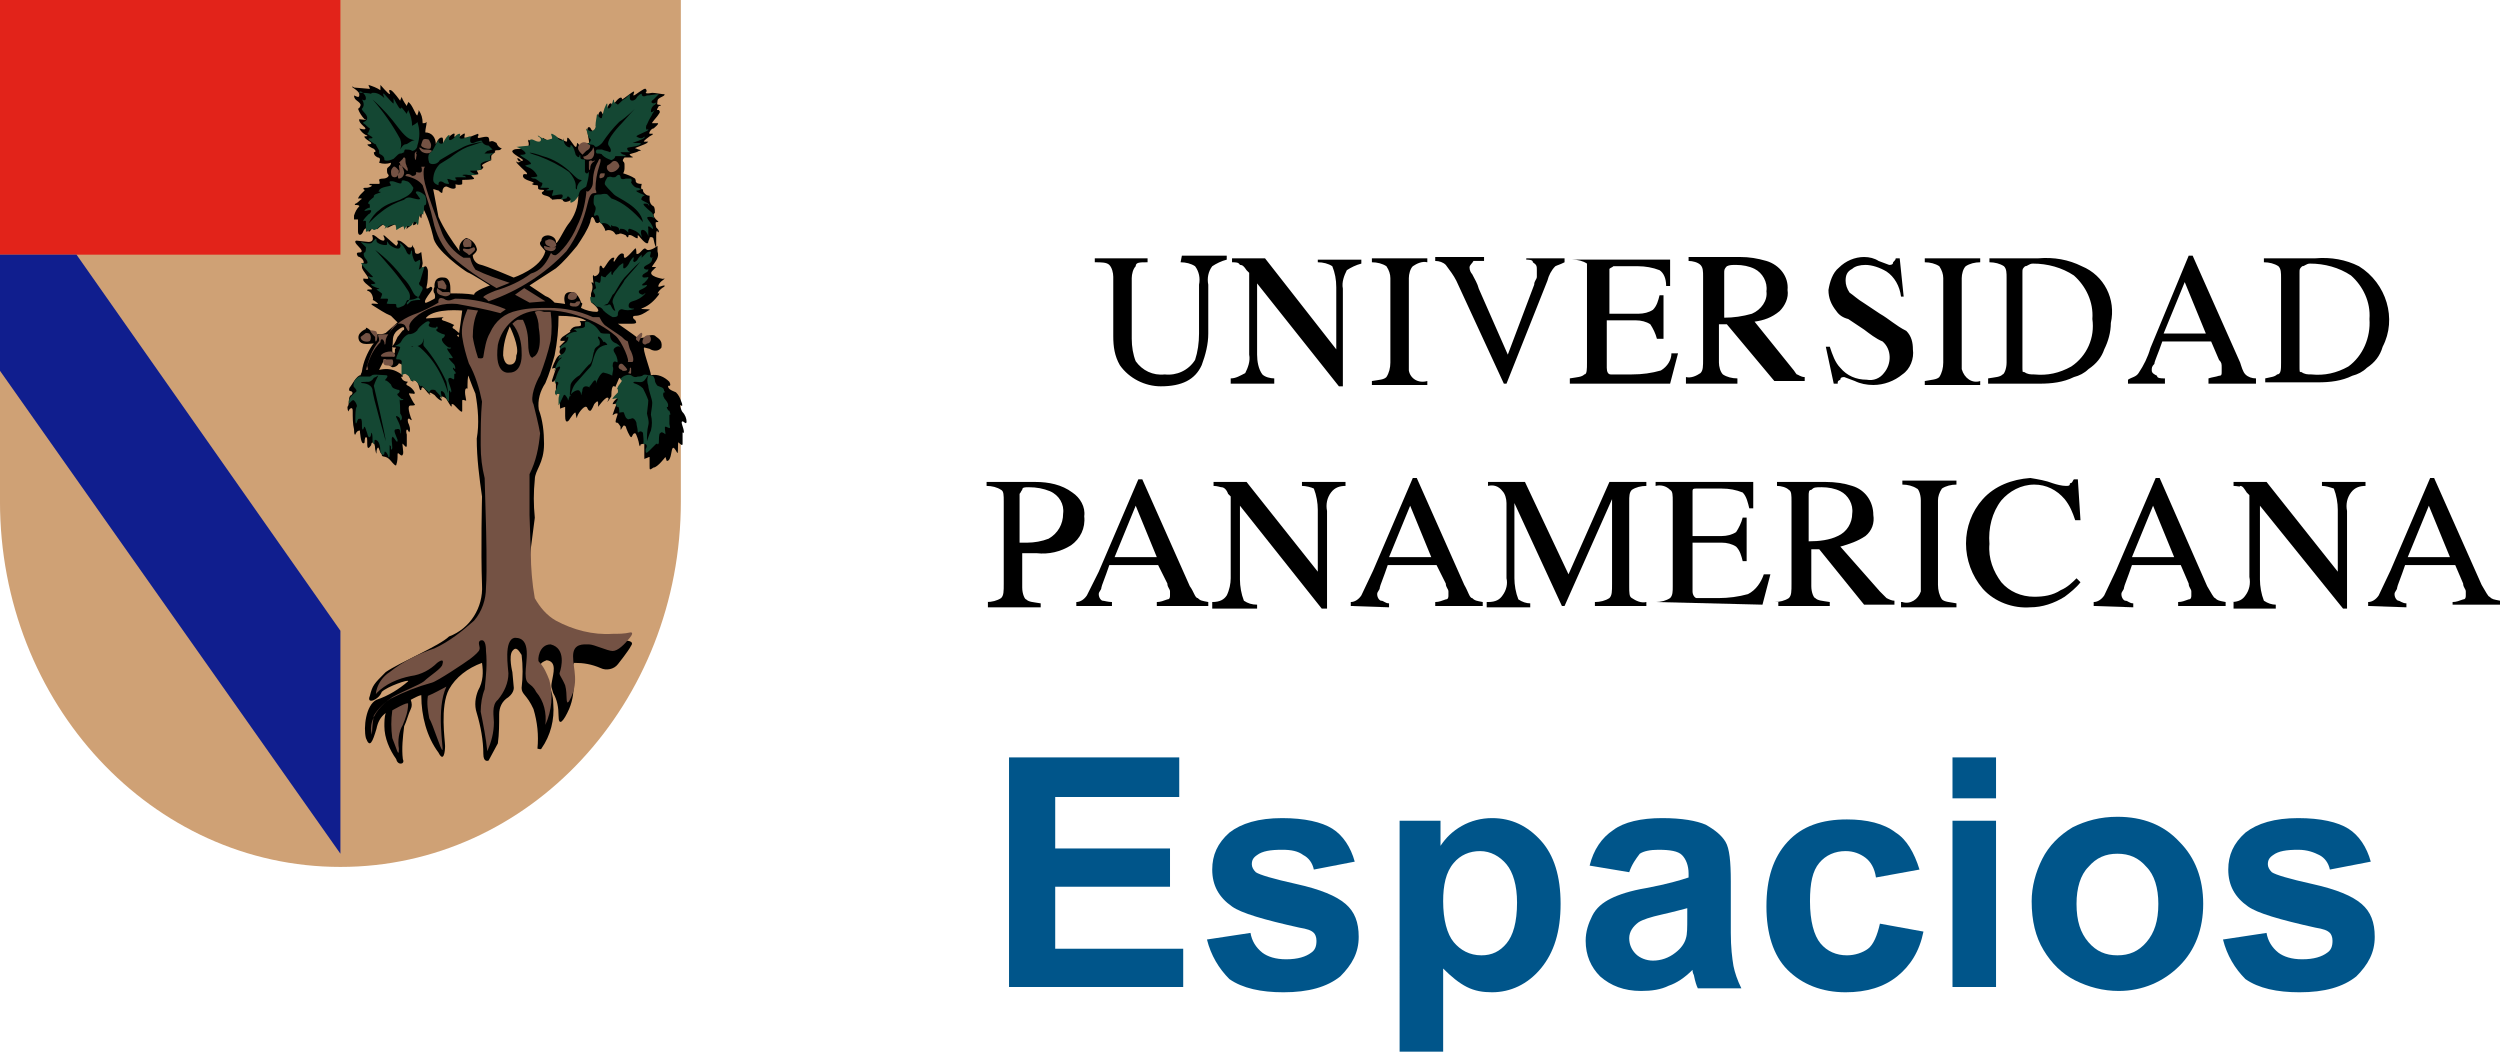 <?xml version="1.0" encoding="UTF-8" standalone="no"?>
<!-- Generator: Adobe Illustrator 18.0.0, SVG Export Plug-In . SVG Version: 6.00 Build 0)  -->

<svg
   xmlns:dc="http://purl.org/dc/elements/1.1/"
   xmlns:cc="http://creativecommons.org/ns#"
   xmlns:rdf="http://www.w3.org/1999/02/22-rdf-syntax-ns#"
   xmlns:svg="http://www.w3.org/2000/svg"
   xmlns="http://www.w3.org/2000/svg"
   xmlns:sodipodi="http://sodipodi.sourceforge.net/DTD/sodipodi-0.dtd"
   xmlns:inkscape="http://www.inkscape.org/namespaces/inkscape"
   version="1.1"
   id="svg8"
   sodipodi:docname="up-espacios.svg"
   inkscape:version="0.92.3 (2405546, 2018-03-11)"
   x="0px"
   y="0px"
   viewBox="-26.2 -10.4 199.692 84"
   enable-background="new -26.2 -10.4 189.4 84"
   xml:space="preserve"
   width="199.692"
   height="84"><defs
   id="defs49" />
<sodipodi:namedview
   id="base"
   inkscape:pageopacity="0.0"
   inkscape:window-y="-8"
   inkscape:current-layer="svg8"
   inkscape:window-maximized="1"
   inkscape:window-x="-8"
   inkscape:document-units="mm"
   inkscape:window-height="878"
   inkscape:pageshadow="2"
   inkscape:window-width="1600"
   pagecolor="#ffffff"
   borderopacity="1.0"
   inkscape:cy="39.428479"
   inkscape:zoom="3.959798"
   showgrid="false"
   inkscape:cx="116.0523"
   bordercolor="#666666">
	</sodipodi:namedview>
<g
   id="g46"
   transform="matrix(1.054,0,0,1.054,1.487,0.561)">
	<g
   id="Group_1427"
   transform="translate(-0.57)">
		<path
   id="Path_938"
   inkscape:connector-curvature="0"
   d="m -25.7,-10.4 v 38 c 0,15.3 11.5,27.7 25.8,27.7 14.3,0 25.8,-12.4 25.8,-27.7 v -38 z"
   style="fill:#cfa175" />
		<path
   id="Rectangle_300"
   inkscape:connector-curvature="0"
   d="M -25.7,-10.4 H 0.1 V 8.9 h -25.8 z"
   style="fill:#e2231a" />
		<path
   id="Path_939"
   inkscape:connector-curvature="0"
   d="m -19.9,8.9 h -5.8 v 8.8 L 0.1,54.3 V 37.4 Z"
   style="fill:#101e8e" />
		<g
   id="Group_1426"
   transform="translate(22.931,5.535)">
			<path
   id="Path_940"
   inkscape:connector-curvature="0"
   d="m -21.9,-9.3 c 0,0 0.5,0.3 0.5,0.5 0,0.2 0,0.3 -0.4,0.1 0,0.4 0.4,0.4 0.5,0.7 0,0.1 -0.1,0.3 -0.2,0.3 0,0 0,0 0,0 0.1,0.3 0.3,0.6 0.5,0.8 0.1,0 0.3,0.1 -0.4,0 -0.1,0.2 0.4,0.6 0.4,0.6 0,0 0.3,0.3 -0.4,0.1 0.1,0.2 0.3,0.4 0.5,0.5 0.3,0.1 -0.1,0.1 -0.1,0.1 -0.1,0.1 0.4,0.4 0.4,0.4 0.3,0.2 -0.1,0.2 -0.1,0.2 -0.3,0 0.3,0.3 0.3,0.3 0.1,0 0.4,0.3 0.1,0.3 0,0.2 0.1,0.3 0.3,0.4 0.3,0 0.1,0.4 0.1,0.4 0.3,0.1 0.6,0.1 0.9,0 0,0.3 -0.3,0.3 -0.3,0.5 0,0.2 0,0.3 0.1,0.4 0.1,0.1 -0.1,0.3 -0.4,0.3 -0.3,0 -0.3,0.1 -0.3,0.1 0,0 0.1,0.3 0,0.3 -0.1,0 -0.4,0 -0.7,0 -0.1,0.1 0,0.1 0.1,0.1 0.1,0 0,0.1 0,0.1 -0.2,0.1 -0.3,0.1 -0.5,0.1 -0.1,0 -0.1,0.1 -0.1,0.1 0,0 0,0 0,0 0.1,0 0.1,0.1 0.1,0.1 0,0 0,0 0,0 l -0.3,0.3 c -0.1,0.1 -0.3,0.4 -0.1,0.3 0.1,0 0.3,0 0.1,0.1 0,0 -0.3,0.3 -0.4,0.3 -0.1,0.1 0,0.1 0,0.1 0.1,0 0.3,0 0.3,0.1 -0.2,0.2 -0.3,0.4 -0.4,0.7 v 0.3 h 0.3 v 0.9 c 0,0.4 0.3,0.3 0.4,0 0.1,-0.3 0.4,-0.3 0.4,-0.1 0,0.2 0,0.1 0.1,0.1 0.1,-0.1 0.5,-0.8 0.5,-0.5 0,0.3 0,0.4 0.1,0.3 0.1,-0.1 0.8,-0.7 0.8,-0.4 -0.1,0.3 -0.1,0.4 0,0.3 0.2,-0.1 0.4,-0.2 0.7,-0.3 0,0.3 -0.1,0.3 0,0.3 0.3,0.1 0.7,-0.4 0.7,-0.1 0,0.3 -0.1,0.3 0.1,0.1 0.3,-0.1 0.4,-0.8 0.4,-0.5 0,0.3 -0.1,0.4 0.1,0.3 0.3,-0.1 0.4,-1 0.4,-0.8 0,0.3 0.1,0.3 0.1,0.3 l 0.1,-0.8 c 0.4,0.7 0.6,1.4 0.8,2.2 0.1,1 2.4,2.6 2.6,2.7 0.3,0.1 1.7,1 1.7,1 0,0 -1.2,0.4 -1.2,0.7 -0.6,-0.1 -1.2,-0.1 -1.8,-0.1 V 5.9 c 0,-0.1 0,-0.8 -0.5,-0.8 -0.8,-0.1 -0.7,0.7 -0.7,0.7 -0.1,0.2 -0.1,0.4 0,0.5 0.1,0.3 0,0.4 0,0.4 0,0 -0.7,0.4 -0.7,0.3 -0.1,-0.1 0.1,-0.4 0.4,-0.8 0.3,-0.4 0,-0.4 0,-0.4 0,0 -0.4,0.3 -0.3,0 0.1,-0.4 0.1,-0.8 0.1,-1.2 0,-0.1 -0.1,-0.5 -0.3,-0.3 -0.3,0.3 -0.1,-0.1 -0.1,-0.3 0,-0.1 -0.1,-0.7 -0.1,-0.8 0,-0.1 -0.1,0.1 -0.3,0.1 -0.3,0 -0.1,-0.3 -0.3,-0.5 -0.1,-0.1 -0.1,-0.3 -0.1,-0.1 0,0.2 -0.3,0.1 -0.3,0.1 0,0 -0.5,-0.5 -0.7,-0.5 -0.2,0 -0.1,0 -0.1,0.1 0.1,0.1 -0.1,0.3 -0.1,0.3 L -19.4,2 c 0,0 -0.3,-0.3 -0.1,0.1 0.1,0.4 -0.4,0.1 -0.5,0 -0.1,-0.1 -0.5,-0.4 -0.4,-0.1 0.1,0.3 -0.1,0.4 -0.3,0.4 -0.1,0 -0.9,-0.1 -0.9,-0.1 0,0 -0.3,0 0.1,0.4 0.3,0.3 0.4,0.5 0.1,0.5 -0.1,0 -0.3,0 -0.1,0.3 0.4,0.1 0.5,0.5 0.4,0.5 -0.1,0 -0.1,0 -0.1,0.3 0,0.3 0.7,0.9 0.4,0.9 -0.3,0 -0.3,-0.1 -0.3,0.1 0.1,0.3 0.9,0.7 0.6,0.7 -0.3,0 -0.3,0 -0.3,0.1 0.1,0 0.3,0.1 0.4,0.4 0.1,0.3 0,0.3 0,0.3 0.1,0 0.5,0.3 0.4,0.3 -0.1,0 -0.7,-0.1 -0.4,0.1 0.5,0.3 0.9,0.6 1.4,0.8 l 0.5,0.5 -0.9,0.8 c -0.2,0.1 -0.4,0.1 -0.7,0.1 -0.1,0 -0.1,0 -0.3,-0.1 -0.3,-0.4 -0.5,-0.4 -0.5,-0.4 V 9 c 0,0 -0.8,0.3 -0.5,0.9 0.3,0.5 1.4,0 1,0.3 -0.4,0.6 -0.7,1.3 -0.8,2 0,0.1 -0.1,0.2 -0.1,0.3 -0.3,0 -0.7,0.8 -0.8,0.9 -0.1,0.1 -0.1,0.3 0,0.3 0.1,0 0.3,0.1 0.1,0.3 -0.3,0.1 -0.1,0.7 -0.3,0.9 0,0.3 0.1,0.4 0.1,0.3 0,-0.1 0.3,-0.4 0.3,0 0,0.5 0,1 0.1,1.4 0,0.5 0.1,0.4 0.1,0.4 0,0 0.1,-0.3 0.3,-0.3 0.1,0 0,-0.1 0.1,0.5 0.1,0.7 0.3,0.4 0.3,0.4 0,0 0,-0.4 0.1,-0.4 0.1,0 0.1,0.1 0.1,0.5 0,0.4 0.1,0.4 0.3,0.1 0,-0.3 0.3,-0.3 0.3,0.3 0.1,0.5 0.1,0.3 0.1,0.3 0,-0.1 0,-0.3 0.1,-0.4 0.1,-0.1 0.1,0.3 0.3,0.5 0,0.3 0.3,0 0.7,0.5 0.4,0.5 0.4,0.3 0.4,0.3 0.1,-0.3 0.1,-0.5 0.1,-0.8 0,-0.3 0.3,0.3 0.4,0 0.1,-0.1 -0.1,-0.9 0,-0.8 0.1,0.1 0.3,0.4 0.3,0.1 V 17 c -0.1,-0.3 0,-0.5 0.1,-0.3 0.1,0.2 0.1,0.1 0.1,0.1 0.1,-0.2 0,-0.5 -0.1,-0.7 -0.1,-0.4 0.1,-0.3 0.1,-0.3 0,0 0.3,0.3 0.1,-0.1 -0.3,-0.9 -0.1,-0.9 0,-0.9 0.1,0 0.4,0 0.3,-0.1 -0.1,-0.1 -0.3,-0.5 -0.4,-0.7 -0.1,-0.2 0,-0.1 0.3,-0.1 0.1,0.1 0.1,-0.1 0.1,-0.1 -0.1,-0.2 -0.3,-0.4 -0.5,-0.5 -0.3,-0.1 0,-0.3 0,-0.3 0,0 -0.4,0 -0.5,-0.3 -0.1,-0.1 0.1,-0.1 0.1,-0.1 0,0 0.1,-0.1 -0.5,-0.4 C -19,12 -19.5,12 -19.9,12.1 l 0.4,-0.8 c 0,0 0.1,-0.1 0.1,0.1 0.1,0.2 0.3,0.4 0.5,0.5 0.2,0 0.4,-0.1 0.5,-0.3 0.4,0.1 0.4,0.4 0.4,0.4 0,0 0.3,-0.3 0.3,0 0,0.9 0.4,1 0.4,1 0,0 -0.1,-0.3 0.1,-0.1 0.4,0.1 0.3,0.9 0.5,0.7 0,0 0,-0.4 0.3,0 0.3,0.4 0.4,0.4 0.4,0.4 0,0 -0.3,-0.4 0.3,0 0.4,0.5 0.7,0.5 0.5,0.3 -0.2,-0.2 0.1,-0.3 0.4,0 0.3,0.5 0.4,0.7 0.4,0.5 0,-0.2 0,-0.1 0.1,-0.1 0.1,0 0.7,0.8 0.7,0.5 v -0.8 c 0.1,-0.1 0.3,0.1 0.3,0 -0.3,-1.4 0.3,-0.7 0.1,-0.9 0,-0.3 0,-1 0.1,-1 -0.4,-0.8 0,-1 -0.1,-1.2 -0.1,-0.1 -0.1,-0.2 -0.1,-0.3 0,0 0,-0.1 -0.3,-0.4 -0.3,-0.3 0.3,0 0,-0.3 -0.3,-0.3 0.1,-0.3 0.1,-0.3 l -0.4,-0.4 c -0.3,-0.3 0.3,-0.1 0.3,-0.1 L -14.2,9 c -0.3,-0.1 0,-0.3 0,-0.3 C -14.4,8.6 -14.6,8.5 -14.9,8.4 -15.4,8.3 -15,8.1 -15,8.1 l -1.3,0.1 c 0,0 -0.1,0 0,-0.1 0.7,-0.7 2.7,-0.5 2.7,-0.5 -0.1,0.7 -0.2,1.5 -0.3,2.2 0.3,1.4 0.7,2.7 1.3,4.1 0.2,1.1 0.3,2.3 0.1,3.4 0,1.5 0.2,3 0.4,4.4 0,0 -0.1,4.1 0,6.7 0.1,1.7 -0.9,3.3 -2.5,3.9 -0.7,0.7 -3.8,2 -4.8,2.7 -0.9,0.9 -1,1 -1.2,1.8 -0.3,0.7 0.7,0.3 0.9,-0.3 0.4,-0.4 2.1,-1 2,-0.8 -0.7,0.6 -1.5,1.1 -2.4,1.4 -0.8,0.4 -1,2.1 -0.8,2.9 0.3,0.8 0.5,0.3 0.8,-0.7 0.1,-0.5 0.3,-0.9 0.7,-1.2 -0.1,0.3 -0.1,0.7 -0.1,1 0,0.9 0.4,1.8 0.9,2.5 0.1,0.5 0.7,0.4 0.5,0 -0.1,-0.8 0,-1.7 0.1,-2.5 0.2,-0.4 0.3,-0.9 0.5,-1.3 0.1,-0.2 0.1,-0.4 0,-0.7 0,0 0.9,-0.5 0.8,-0.3 0,1.5 0.4,3.1 1.3,4.3 0.4,0.8 0.5,-0.1 0.5,-0.5 0,-0.4 -0.4,-3 0.3,-4.3 0.5,-0.9 1.4,-1.6 2.5,-2 0.1,0.7 0.1,1.4 -0.3,2.1 -0.2,0.5 -0.3,1.1 -0.1,1.7 0.3,1 0.5,2.1 0.5,3.1 0,0.7 0.4,0.5 0.4,0.5 0.2,-0.4 0.5,-0.9 0.7,-1.3 0.1,-0.7 0.1,-1.5 0.1,-2.2 0,-0.5 0.2,-1 0.7,-1.3 0.5,-0.4 0.4,-0.8 0.4,-0.8 L -9.8,35 c 0,0 -0.3,-1.2 0,-1.6 0.3,-0.4 0.5,0 0.7,0.3 0.1,0.8 0.1,1.7 0,2.5 0,0.5 0.4,0.5 0.9,1.6 0.3,1 0.4,2 0.3,3 0,0 0.3,0.1 0.3,0 0.7,-1 1,-2.2 0.9,-3.4 0,-0.6 -0.2,-1.2 -0.5,-1.7 -0.1,-0.5 -0.5,-0.7 -0.5,-0.9 0,-0.4 0,-0.5 0.5,-0.7 0.8,0.1 0.5,1 0.4,1.6 -0.1,0.5 0,0.5 0.1,0.9 0.3,0.5 0.4,1.1 0.4,1.7 0,0.9 0.4,0.4 0.8,-0.5 0.3,-0.7 0.4,-1.5 0.3,-2.2 0,-0.5 -0.1,-1.2 0.1,-1.3 0.7,0 1.3,0.1 2,0.4 0.4,0.2 1,0.1 1.3,-0.3 0,0 0.8,-1 1,-1.4 0.3,-0.4 -0.5,-0.4 -0.5,-0.4 H -3.1 C -4.8,32.6 -6.3,32 -7.4,31 -8.3,30.3 -8.2,29.7 -8.2,29.7 l -0.3,-3.3 0.4,-3.1 c -0.1,-1 -0.1,-1.9 0,-2.9 0,-0.7 0.7,-1.2 0.7,-2.7 0,-0.9 -0.1,-1.8 -0.4,-2.6 -0.1,-0.7 0.1,-1.4 0.5,-2 0.3,-0.7 0.5,-1.4 0.7,-2.1 0.2,-1 0.3,-2 0.3,-3 1.8,0 2.1,0.4 2.1,0.4 h -0.5 c 0.1,0.1 0.1,0.2 0.1,0.3 0,0.1 -0.3,0.1 -0.3,0.1 -0.2,0 -0.4,0.1 -0.5,0.3 -0.1,0 0,0.1 0,0.1 L -6,9.6 c -0.3,0.3 -0.1,0.3 -0.1,0.3 h 0.3 l -0.4,0.4 c -0.1,0.1 0.1,0.1 0,0.3 -0.1,0.3 0.1,0.3 0.1,0.3 -0.2,0.1 -0.3,0.2 -0.4,0.4 -0.1,0.2 -0.2,0.4 -0.3,0.7 0,0 0.3,-0.1 0.3,0 -0.1,0.3 -0.2,0.6 -0.3,0.9 0,0.3 0.3,-0.1 0.3,-0.1 v 0.8 c -0.1,0.3 0,0.3 0,0.3 h 0.3 v 0.8 c 0,0.5 0.1,0.3 0.1,0.3 l 0.3,-0.1 v 0.7 c 0,0.7 0.3,0.3 0.3,0.3 0,0 0.5,-0.8 0.5,-0.5 0,0.1 0.1,0.5 0.1,0.3 0,-0.2 0.5,-0.9 0.7,-0.8 0.1,0 0.1,0.3 0.3,0.3 0.1,0 0.3,-0.5 0.3,-0.5 0,0 0.3,-0.4 0.3,-0.1 v 0.3 c 0,0 0.5,-0.7 0.7,-0.7 0.2,0 0,0.3 0,0.3 0,0 0,0.1 0.3,-0.4 0,-1.1 0.3,-0.7 0.3,-0.7 l 0.3,-0.7 0.4,0.3 c 0,0 0,0.1 -0.3,0.3 -0.3,0.1 -0.1,0.3 -0.1,0.3 l 0.3,0.1 c 0,0 0,0.1 -0.4,0.5 -0.4,0.3 -0.4,0.5 -0.4,0.5 0.1,0 0.4,-0.1 0.3,0 -0.1,0.2 -0.2,0.5 -0.3,0.8 0,0.1 0.1,-0.1 0.3,-0.1 0.1,0 0.1,0 0,0.3 -0.1,0.3 -0.1,0.4 0,0.4 0.1,0 0.1,0 0.3,0.3 0,0.3 0,0.3 0.1,0.1 0.1,-0.1 0.1,-0.3 0.3,-0.1 0,0.1 0.3,0.8 0.4,0.8 0.1,0 0.1,-0.3 0.3,-0.3 0.1,0 0.3,0.7 0.3,0.8 0,0.1 0.1,0.3 0.1,0.1 0,-0.1 0.3,-0.1 0.3,-0.1 v 0.8 c 0,0.4 0,0.4 0.1,0.3 0.1,0 0.2,-0.1 0.3,-0.1 v 0.7 c 0,0.3 0,0.3 0.3,0.1 0.3,0 0.9,-0.8 0.9,-0.8 L 1.9,19 c 0.4,0 0.3,-1 0.5,-1 0.1,0 0.3,0.4 0.3,0.4 0.1,0 0,-0.9 0.1,-0.8 0.1,0.1 0.3,0.3 0.3,0.1 v -0.9 c 0,0.1 0.1,0.1 0.1,0 C 3.2,16.5 2.9,16 3.1,16 3.2,16 3.4,16.3 3.4,16 3.4,15.8 3.3,15.5 3.1,15.3 3,15.2 2.8,14.6 3,14.8 3.1,14.9 3.1,14.7 3,14.5 2.9,14.2 2.8,14 2.6,13.8 2.1,13.6 2,13.5 2,13.3 2,13.3 2.3,13.4 2.1,13 1.7,12.6 1.2,12.4 0.7,12.5 0.7,12.2 0,10.4 0.2,10.4 l 0.4,0.1 c 0.3,0.2 0.7,0.2 0.9,-0.1 0,0 0,0 0,0 C 1.6,9.8 1.2,9.7 1,9.5 0.8,9.4 0.5,9.5 0.3,9.6 c -0.2,0.1 -0.5,0.1 -0.7,0 -0.1,-0.1 -1.4,-1 -1.4,-1 h 1 c 0.5,0 0.4,-0.1 0.3,-0.3 C -0.6,8.3 -0.8,8 -0.5,8 -0.1,8 0.2,7.8 0.5,7.6 0.8,7.5 0.4,7.5 0.4,7.5 0.4,7.5 -0.3,7.5 0.1,7.4 0.6,7.2 1,6.8 1.3,6.4 1.4,6.1 1.3,6.3 1.3,6.3 H 1.2 C 1.3,6.1 1.5,5.9 1.7,5.8 1.8,5.7 1.7,5.7 1.7,5.7 1.6,5.7 1.4,5.8 1.3,5.8 1.2,5.8 1.3,5.5 1.6,5.3 1.9,5.1 1.6,5.2 1.6,5.2 1.6,5.2 0.4,5 0.8,4.6 L 1.1,4.3 H 0.8 C 0.7,4.3 1.1,3.9 1.2,3.6 1.3,3.3 1.2,3.2 1.2,3.1 V 2.7 C 1.2,2.7 0.7,3.1 0.4,3 0.3,2.9 0.3,2.9 0.2,2.9 0,3 -0.2,3.4 -0.4,3.3 -0.4,3.2 -0.4,2.8 -0.5,2.9 -0.6,3 -1.2,3.7 -1.3,3.6 -1.4,3.5 -1.3,3.3 -1.4,3.3 -1.7,3.1 -2.1,4 -2.1,3.9 -2.2,3.8 -2,3.6 -2.1,3.6 -2.4,3.5 -2.8,4.4 -2.9,4.4 -3,4.4 -3,4.2 -3.1,4.2 c -0.1,0 -0.1,0.1 -0.1,0.4 0,0.2 -0.2,0.4 -0.4,0.4 0,0 0,0 0,0 0,-0.1 -0.1,-0.1 -0.1,0 0,0.3 0.1,0.7 0,0.5 -0.1,-0.1 -0.1,0 -0.1,0 0.1,0.2 0.1,0.4 0,0.7 -0.1,0.1 0,0.8 0,0.8 0,0 0.8,0.6 0.4,0.7 -0.4,0 -0.8,-0.1 -1.2,-0.3 L -4.5,7.1 C -4.5,7 -4.6,7 -4.6,7 c 0,0 0,0 0,0 0,-0.1 -0.3,-0.9 -0.8,-0.8 -0.7,0 -0.4,0.9 -0.4,0.9 C -5.8,7.1 -6.5,7 -6.6,7 -6.8,6.8 -7,6.6 -7.3,6.5 l -1.2,-0.8 2,-1.3 c 0.6,-0.5 1.1,-1.1 1.6,-1.7 0.4,-0.6 0.8,-1.2 1,-1.8 0.1,-0.7 0.3,-0.3 0.4,0 0.1,0.1 0.2,0.1 0.3,0 0,0 0,0 0,0 0.1,0 0.3,0.3 0.4,0.5 0.1,0.3 0,0.1 0.3,0.1 0.2,0 0.4,0.1 0.5,0.3 0.1,0.1 0.1,0 0.3,0 0,-0.1 0.3,0 0.5,0.1 0.1,0.2 0.2,0.2 0.2,0 0,0 0.1,-0.1 0.4,0.1 0.3,0.2 0.3,0.1 0.3,0.1 V 1.9 C -0.2,1.9 -0.2,2 0.1,2.3 0.5,2.7 0.5,2.4 0.5,2.4 0.5,2.3 0.6,2.2 0.6,2.1 0.6,2 0.9,2 0.9,2.2 1,2.7 1.1,2.9 1.1,2.7 V 1.9 c 0,-0.4 0.1,-0.4 0.1,-0.3 0,0.1 0.1,0.1 0.1,0 C 1.3,1.5 1.2,1.4 1.1,1.3 1.1,1.3 1,0.9 1.1,0.9 1.4,0.9 1.2,0.8 1.2,0.8 1.2,0.8 0.7,0.4 1,0.2 1,0 1,-0.2 0.9,-0.3 0.7,-0.4 0.6,-0.6 0.6,-0.8 V -1.1 C 0.4,-1.1 0.3,-1.2 0.2,-1.3 0,-1.5 0.2,-1.6 0,-1.6 -0.1,-1.7 0,-1.9 0,-2 c -0.1,0 -0.3,0 -0.4,-0.1 -0.1,-0.1 0,-0.1 -0.1,-0.3 -0.3,-0.2 -0.6,-0.3 -0.9,-0.4 0.1,-0.2 0.1,-0.3 0.1,-0.5 0,-0.3 0,-0.3 -0.1,-0.4 -0.1,-0.1 0.1,-0.3 0.1,-0.3 h 0.5 c 0.3,0 0,-0.1 0,-0.1 l -0.1,-0.1 c -0.1,-0.1 0.4,-0.1 0.7,-0.3 0.3,0 0,-0.1 0,-0.1 -0.1,0 -0.2,-0.1 -0.3,-0.1 -0.1,0 0.8,-0.3 0.9,-0.4 L 0.5,-5.2 H 0.2 c -0.1,0 0,-0.1 0.4,-0.4 C 1,-5.8 0.8,-5.8 0.8,-5.8 H 0.6 c -0.1,0 0.1,-0.4 0.3,-0.4 0,0 0.5,-0.4 0.3,-0.4 H 0.8 c -0.1,0 0.4,-0.5 0.5,-0.7 0.1,-0.1 0.1,-0.2 0,-0.3 0,0 0,0 0,0 H 1.2 c -0.1,0 0,-0.1 0.1,-0.3 0.2,0 0.2,-0.1 0,-0.1 -0.2,0 -0.1,-0.1 -0.1,-0.3 0,-0.2 0.4,-0.3 0.5,-0.4 0.1,-0.1 0,-0.1 -0.1,-0.1 -0.1,0 -0.6,-0.1 -0.8,-0.1 -0.1,0 -0.4,0.1 -0.5,0 0.1,-0.1 0.1,-0.2 0,-0.3 0,0 0,0 0,0 -0.1,-0.1 -0.8,0.5 -0.9,0.5 -0.1,0 0.1,-0.3 0,-0.3 -0.1,0 -0.8,0.6 -0.9,0.6 v -0.1 c -0.2,-0.2 -0.6,0.5 -0.7,0.5 -0.1,0 -0.1,-0.1 -0.1,-0.1 0,0 0,0 0,0 -0.3,-0.1 -0.4,0.9 -0.5,0.9 -0.2,0 -0.2,-0.3 -0.3,-0.3 -0.3,0 -0.3,1.5 -0.5,1.5 -0.3,0 -0.2,-0.3 -0.4,-0.3 -0.3,0 0.1,1.2 0,1.2 -0.3,0 -0.5,0.4 -0.5,0.4 -0.1,0 -0.3,-0.4 -0.4,-0.4 0,0 0,0.3 -0.1,0.3 -0.1,0 -0.5,-0.7 -0.6,-0.7 -0.1,0 0,0.3 -0.1,0.3 -0.1,0 -0.7,-0.4 -0.8,-0.3 -0.1,0 0.1,0.4 -0.1,0.4 -0.3,-0.1 -0.6,-0.2 -0.9,-0.4 0,0 0.1,0.3 0,0.4 -0.3,0.1 -0.8,-0.2 -1,-0.2 -0.1,-0.1 -0.1,0 -0.1,0.1 0,0 0.1,0.1 0,0.4 -0.1,0.3 -1,0 -1.2,0.3 -0.1,0.2 0.8,0.6 0.8,0.7 0,0.1 -0.1,0 -0.3,0.1 -0.4,-0.5 0.3,-0.1 0.1,0 -0.1,0.1 -0.2,0.1 -0.3,0 0,0 0,0 0,0 -0.1,0.1 0.9,0.9 0.8,0.9 0.1,0.2 -0.3,-0.1 -0.3,0.2 0,0.3 0.7,0.4 0.8,0.5 0.1,0.1 -0.3,0.1 -0.1,0.1 0,0.1 0.3,0.1 0.4,0.1 0.1,0.1 0,0.3 0.1,0.3 0.1,0.1 0.4,0 0.4,0.1 0,0.1 -0.3,0.1 -0.1,0.3 0.1,0.1 0.5,0.1 0.6,0.3 0.1,0 0.1,0.1 0.1,0.1 0,0 0,0 0,0 0,0 0.8,-0.1 0.8,0 0.1,0.3 0.5,0.1 0.5,0.1 l 0.7,-0.4 c 0,0.8 -0.3,1.6 -0.8,2.2 -0.3,0.4 -0.9,1.7 -0.9,1.3 0,-0.4 -0.5,-0.5 -0.6,-0.5 -0.2,0 -0.5,0.1 -0.5,0.4 -0.3,0.3 0.1,0.5 0.3,0.8 -0.3,1.3 -2.4,2 -2.4,2 0,0 -2.1,-0.9 -2.6,-1 -0.3,-0.1 -0.5,-0.4 -0.5,-0.7 0,0 0.4,-0.3 0.3,-0.5 -0.1,-0.4 -0.4,-0.7 -0.8,-0.8 -0.4,0.2 -0.6,0.6 -0.5,1 -0.6,-0.8 -1.2,-1.7 -1.6,-2.6 l -0.4,-2.1 c 0.1,0 0.3,0.1 0.4,0.1 0.1,0.1 0.3,0.3 0.3,0.1 0,-0.2 0.1,-0.4 0.3,-0.4 0.1,0 0.5,0.3 0.7,0.1 V -2 c 0,0.1 0.5,0.1 0.5,0 v -0.3 c 0,0 0.9,0 0.9,-0.1 0,-0.1 -0.4,-0.3 -0.1,-0.3 0.3,0 0.5,0 0.4,-0.1 0,-0.1 -0.1,-0.1 -0.1,-0.3 -0.1,0.1 0.5,0.1 0.5,-0.2 -0.1,0 -0.1,-0.1 -0.1,-0.1 0,0 0,0 0,0 0,-0.1 0.7,-0.4 0.7,-0.4 v -0.3 c 0,-0.1 0.3,-0.3 0.3,-0.3 0,-0.1 -0.1,-0.1 0,-0.1 0,-0.1 0.3,0 0.4,-0.1 l 0.1,-0.1 c -0.1,0 -0.3,-0.1 -0.4,-0.4 -0.2,-0.1 -0.3,-0.2 -0.5,-0.1 -0.1,0 0,-0.1 -0.1,-0.3 -0.1,-0.2 -0.8,0.1 -0.8,0 -0.1,-0.1 0.1,-0.1 0,-0.3 -0.3,0.1 -0.9,0.4 -1,0.3 -0.1,0 0,-0.1 0,-0.3 -0.1,-0.1 -0.5,0.4 -0.7,0.3 -0.2,-0.1 0,-0.3 -0.1,-0.3 -0.1,-0.1 -0.7,0.5 -0.8,0.7 -0.1,0.1 0,-0.3 -0.1,-0.4 -0.3,-0.1 -0.5,0.5 -0.5,0.5 0,-0.5 -0.3,-0.9 -0.8,-0.9 0,0 0,0 0,0 0,-0.3 0.1,-0.5 0.1,-0.8 -0.1,0.1 -0.1,0.1 -0.3,0.1 0,-0.4 -0.1,-0.7 -0.3,-1 0,0.1 0,0.1 -0.1,0.4 -0.1,0.1 -0.4,-0.9 -0.7,-1 0,0.1 -0.1,0.2 -0.1,0.3 0,0 -0.3,-0.4 -0.4,-0.7 0,0.1 -0.1,0.2 -0.1,0.3 0,0 -0.5,-0.7 -0.7,-0.8 -0.3,-0.1 0,0.3 -0.1,0.3 -0.1,0 -0.7,-0.7 -0.7,-0.7 v 0.4 c -0.3,-0.2 -0.6,-0.3 -0.9,-0.4 0,0.1 0.1,0.2 0.1,0.3 l -1.2,-0.1 c -0.1,-0.1 -0.2,-0.1 -0.1,0 z m 11.9,21 c -0.1,0 -0.4,0 -0.5,-0.7 0,-0.8 0.2,-1.5 0.5,-2.2 0,0 0.8,1.6 0.5,2.2 0,0.7 -0.4,0.7 -0.5,0.7 z m 1.4,-3.6 c 0.2,0.4 0.3,0.9 0.4,1.3 0,0.5 0,1.3 0.3,1.3 0.3,0 0.3,-1.2 0.1,-1.6 C -7.9,8.7 -8,8.3 -8.1,8 -8.2,8 -8.4,8.1 -8.6,8.1 Z m -2.1,-1.2 0.9,0.4 C -9.5,7.2 -9.2,7.2 -9,7.2 -9.3,7 -9.7,6.8 -10,6.6 c -0.2,0.1 -0.4,0.2 -0.7,0.3 z M -12,7.8 c -0.4,0.7 -0.5,1.5 -0.4,2.2 0.3,1.2 -0.1,-0.8 1.3,-2 0.3,0 -0.8,-0.3 -0.9,-0.2 z m 8.8,0.9 c 0,0.2 0.1,0.3 0.2,0.4 0.1,0.1 0.1,0.1 0.3,0.1 0.1,0 0.1,0 -0.1,-0.3 C -3.1,8.7 -3.4,8.6 -3.2,8.7 Z m 1.7,2.9 c 0.1,0 0.2,0.1 0.3,0.1 0.1,0.1 0.4,0.3 0.3,0 -0.1,-0.1 -0.1,-0.3 -0.3,-0.4 -0.2,0 -0.6,0.2 -0.3,0.3 z M -18.9,10.7 V 10.3 C -18.8,10 -19,9.5 -18.5,9.1 -18,8.7 -18,8.9 -18,9 c 0,0.1 -0.1,0.1 -0.1,0.1 0,0 0,0 0,0 -0.1,0.1 -0.3,0.4 -0.4,0.5 -0.1,0.2 -0.2,0.5 -0.4,0.7 0,0.1 0.1,0.1 0.1,0.1 0,0 0,0 0,0 0.1,0 0.3,0 0.1,0.1 0,0.3 0,0.5 -0.2,0.2 z" />
			<path
   id="Path_941"
   inkscape:connector-curvature="0"
   d="m -18.8,-3.3 c -0.1,0.1 -0.2,0.2 -0.2,0.4 0,0.3 0.1,0.4 0.3,0.4 0.1,0 0.3,-0.1 0.3,-0.5 -0.3,-0.4 -0.4,-0.3 -0.4,-0.3 z m 0.4,0 c 0,0 0.1,0.4 0,0.5 -0.1,0.1 -0.1,0.4 0,0.4 0.1,0 0.4,-0.1 0.4,-0.5 -0.1,-0.5 -0.4,-0.7 -0.4,-0.4 z m 0,-0.3 0.3,-0.3 c 0,-0.1 0.1,-0.1 0.1,-0.1 0,0 0,0 0,0 0.1,0 0.1,0.1 0.1,0.3 0,0.2 0.1,0.3 0.1,0.4 0.1,0.1 0.1,0.4 0,0.3 -0.1,-0.1 -0.4,-0.4 -0.5,-0.4 0,-0.1 0,-0.2 -0.1,-0.2 0,0 0,0 0,0 z m 1.2,-0.7 V -4 c 0,0.1 0.1,0.3 0.1,0.1 0,-0.2 0.1,-0.3 0,-0.4 0.1,-0.2 0,-0.2 -0.1,0 z m 0.5,-0.4 c 0.1,0.1 0.2,0.1 0.4,0.1 0.1,0 0.3,0 0.4,0.1 0,0.1 -0.3,0.3 -0.7,0.1 -0.2,-0.1 -0.4,-0.5 -0.1,-0.3 z m 0.3,-0.7 c 0,0 0.3,0 0.3,0.1 0.1,0.2 0.2,0.3 0.1,0.6 -0.1,0.1 -0.4,0 -0.4,0 0,0 -0.4,-0.1 -0.3,-0.3 0.1,-0.3 0.1,-0.4 0.3,-0.4 z m -4.5,14.7 c 0,0 0.3,0 0.3,0.1 0.1,0.1 0.1,0.4 0,0.5 -0.1,0.1 -0.7,0.1 -0.7,-0.3 z m 0.3,-0.2 c 0,0 0.4,0 0.5,0.1 0.1,0.2 0.1,0.5 0,0.7 -0.1,0.1 -0.1,0 -0.1,-0.3 -0.1,-0.1 -0.3,-0.3 -0.4,-0.5 z m 5.2,-3.2 c 0.2,0 0.4,0.1 0.5,0.1 0.1,0 0.1,-0.1 0.1,-0.3 -0.1,-0.1 -0.1,-0.3 -0.3,-0.4 -0.1,0 -0.3,0.1 -0.4,0.1 0.1,0.1 0,0.3 0.1,0.5 z m -0.1,0 c 0.1,0.1 0.3,0.2 0.4,0.3 h 0.5 c 0.3,0.1 -0.1,0.4 -0.4,0.3 -0.4,-0.1 -0.6,-0.2 -0.5,-0.6 z m -4.1,5.2 h 0.7 c 0.3,0.1 0.3,-0.3 -0.1,-0.4 -0.6,0 -1,0.4 -0.6,0.4 z m 0,0.2 h 0.7 c 0.1,0.1 0.1,0.5 -0.1,0.5 -0.4,-0.1 -0.6,0.1 -0.6,-0.5 z m 6.1,-8.6 c -0.1,-0.2 0,-0.4 0.1,-0.5 0.2,-0.1 0.4,0 0.5,0.2 0,0 0,0 0,0.1 0,0.1 0,0.3 -0.1,0.3 0,-0.1 -0.5,0.1 -0.5,-0.1 z m 0,0.2 c 0,0 0.4,0.1 0.5,0 0.1,0 0.2,-0.1 0.3,-0.1 0.1,0.1 0.1,0.2 0,0.3 0,0 0,0 0,0 -0.1,0.1 -0.3,0.3 -0.4,0.3 -0.1,-0.2 -0.6,-0.3 -0.4,-0.5 z m 10.9,-6.3 c -0.1,0.2 0,0.4 0.2,0.5 0,0 0,0 0,0 0.4,0.1 0.8,-0.4 0.7,-0.5 -0.1,-0.3 -0.3,-0.4 -0.5,-0.3 -0.1,0.1 -0.2,0.2 -0.4,0.3 z m -1.8,-0.7 c 0,0 0,0.1 0.3,-0.1 0.3,-0.3 0.4,-0.4 0.4,-0.5 0,-0.3 0.3,0.5 -0.1,0.8 -0.2,0.1 -0.7,0.1 -0.6,-0.2 z M -4.7,-5 c 0.4,-0.4 0.8,0.1 0.8,0.1 0,0.2 -0.1,0.3 -0.3,0.4 l -0.3,0.3 c 0.1,0 -0.6,-0.4 -0.2,-0.8 z m -2.7,7.7 c 0.1,0 0.3,0.1 0.4,0.1 h 0.5 c 0,0 0,0.3 -0.4,0.3 C -7.3,3 -7.4,3 -7.4,2.7 Z m 0.1,-0.4 c 0.1,0 0.2,-0.1 0.3,-0.1 0.2,0 0.4,0.1 0.5,0.3 0.1,0.3 -0.1,0.3 -0.4,0.3 C -7,2.7 -7.4,2.7 -7.3,2.3 Z m -13.2,37.2 c 0,0 -0.3,-1.3 1.6,-2.6 0.9,-0.5 2,-0.9 2.4,-1.2 0.4,-0.4 1.4,-1 1.4,-1.3 0.1,-0.3 0,-0.4 -0.4,-0.1 -0.5,0.5 -1.2,0.9 -2,1 -1,0.2 -1.9,0.6 -2.6,1.3 -0.1,0.4 -0.1,-0.9 1,-1.6 1,-0.8 2.2,-1.4 3.4,-1.8 1.1,-0.5 2.1,-1.3 3,-2.1 0.6,-0.7 0.9,-1.6 0.9,-2.5 0.1,-1.2 0,-4.8 0,-4.8 l -0.1,-3.5 c -0.2,-0.8 -0.3,-1.6 -0.3,-2.5 0,-1.1 0,-2.2 0.1,-3.3 -0.2,-1 -0.5,-2 -1,-2.9 -0.2,-0.6 -0.4,-1.3 -0.5,-2 -0.1,-0.7 0.1,-1.4 0.4,-2.1 l 0.8,0.1 c -0.3,0.6 -0.4,1.3 -0.4,2 0.1,0.7 0.4,1.6 0.4,1.6 0,0 0.4,0.1 0.4,-0.1 0.1,-0.6 0.2,-1.3 0.5,-1.8 0.4,-0.9 1.1,-1.5 2.1,-1.7 0.8,-0.2 1.6,-0.2 2.4,-0.2 1.1,0 2.2,0.2 3.3,0.7 h 0.5 c 0.1,0.2 0.2,0.4 0.4,0.6 0.4,0.3 0.9,0.6 1.3,0.9 0.1,0.1 0.3,0.3 0.4,0.3 0.1,0 0.1,0.5 0.3,0.8 0.3,0.7 0.1,0.8 0.1,0.8 H -1.1 C -0.8,11.6 -1.5,9.9 -2,9.5 -2.7,8.9 -3.6,8.4 -4.5,8.1 -5.6,7.7 -6.7,7.5 -7.9,7.6 c -1.5,0.1 -2.7,1.2 -3,2.6 -0.3,2.4 0.9,2.1 0.9,2.1 0,0 1,0.1 0.9,-1.6 0,-0.7 -0.2,-1.5 -0.7,-2.1 0.1,-0.1 0.2,-0.2 0.4,-0.3 H -9 c 0.3,0.6 0.4,1.2 0.4,1.8 0,1 0.3,1.2 0.4,1 0.1,0 0.7,-0.4 0.4,-2.2 0,-0.4 -0.1,-0.8 -0.3,-1.2 0.2,-0.1 0.4,-0.1 0.7,0 h 0.5 c 0.1,0.7 0.1,1.5 0,2.2 -0.2,0.9 -0.5,1.8 -0.8,2.6 -0.3,0.5 -0.8,1.7 -0.5,2.2 0.1,0.4 0.4,1.6 0.5,2.2 C -7.8,18 -8,19 -8.5,20 v 3.1 l 0.1,2.9 c 0,1.1 0.1,2.3 0.3,3.4 0.4,0.7 0.9,1.3 1.6,1.7 1.3,0.7 2.8,1.1 4.3,1 0.4,0 0.9,0 1.3,-0.1 0,0 0.4,-0.1 0,0.4 -0.4,0.5 -0.9,1 -1.3,1 -0.4,0 -1.4,-0.5 -1.8,-0.5 -0.4,0 -1.2,-0.1 -1.2,0.9 0,1 0.5,2 -0.3,3.4 -0.3,0.4 -0.1,-0.5 -0.3,-1.2 -0.3,-0.7 -0.5,-0.8 -0.4,-1 0.1,-0.3 0.5,-1.8 -0.7,-2.1 -0.9,0 -1,1.2 -0.9,1.3 0.4,0.4 0.6,0.9 0.8,1.4 0.3,1.1 0.2,2.3 -0.3,3.4 0.1,-0.9 -0.1,-1.8 -0.7,-2.5 -0.4,-0.8 -0.8,-0.4 -0.8,-1.4 0,-0.9 0.5,-2.7 -0.8,-2.7 -0.9,0.1 -0.5,2.4 -0.5,2.7 0,0.7 -0.3,1.4 -0.8,2 -0.5,0.4 -0.3,1.3 -0.3,1.7 0,0.8 -0.2,1.5 -0.5,2.2 -0.1,-1 -0.3,-2 -0.5,-3 0,-0.6 0.1,-1.2 0.3,-1.7 0.1,-1 0.2,-1.9 0.1,-2.9 0,-0.5 -0.1,-0.9 -0.4,-0.8 -0.3,0.1 0,0.5 -0.1,0.7 0,0.1 -0.3,0.4 -0.7,0.7 -0.4,0.3 -2.5,1.7 -2.9,1.8 -1.1,0.3 -2.1,0.7 -3.1,1.2 -0.5,0.3 -1,0.8 -1.3,1.3 -0.2,1.2 -0.1,1.8 -0.2,1.2 z m -0.4,-27.4 c 0.2,-0.8 0.5,-1.6 1,-2.2 0,-0.1 0,-0.3 -0.1,-0.4 0.1,-0.1 0.2,-0.1 0.3,-0.1 h 0.5 c 0.5,-0.8 1.3,-1.3 2.2,-1.6 0.5,-0.2 1.1,-0.5 1.6,-0.8 0,0 -0.1,-0.5 0.4,-0.3 0.4,0.3 0.7,0 0.9,0 1.3,0 2.6,0.3 3.8,0.8 -0.1,0.1 -0.3,0.2 -0.4,0.3 -1.1,-0.3 -2.2,-0.5 -3.3,-0.7 -1,-0.1 -2,0.2 -2.9,0.8 -0.4,0.3 -0.8,0.7 -0.7,1 0,0.4 -0.1,0.3 -0.3,-0.1 -0.1,-0.3 -0.8,-0.3 -1,0.1 -0.2,0.4 -0.5,0.7 -0.5,1 0,0.3 -0.1,0.4 -0.1,0.1 -0.1,-0.3 -0.3,-0.3 -0.3,0 -0.5,0.5 -0.8,1.1 -1,1.8 0.1,0.3 0.1,0.3 -0.1,0.3 z m 19.2,-0.4 c 0.1,-0.1 0.2,-0.1 0.3,0 0,0 0,0 0,0 0.1,0.1 0.3,0.3 0.3,0.4 -0.1,0.1 -0.4,0.1 -0.4,0 -0.4,-0.1 -0.2,-0.4 -0.2,-0.4 z m 1.4,-1.8 c 0,0 -0.3,-0.1 0,-0.4 C 0,9.2 0,9.3 0,9.3 c 0,0 0.1,0 0,0.3 -0.1,0.1 -0.2,0.3 -0.2,0.4 z m 1,-0.1 c 0,0.1 -0.1,0.3 -0.3,0.3 -0.1,0.1 -0.2,0.1 -0.3,0 0,0 0,0 0,0 C 0,10 0.1,9.7 0.2,9.6 0.4,9.4 0.7,9.4 0.7,9.8 Z M -12,6.6 c 0,0 -0.1,-0.1 0.9,-0.5 1,-0.3 1.9,-0.7 2.7,-1.3 C -7.7,4.6 -7.3,4.1 -7,3.5 -6.8,3 -6.9,3.4 -6.6,3.4 -6.5,3.5 -6,3 -5.7,2.6 c 0.3,-0.4 0.6,-0.9 0.8,-1.4 0.4,-0.8 0.6,-1.6 0.7,-2.5 0,-0.3 0.1,-0.1 0.1,-0.1 0.2,-0.1 0.4,-0.4 0.4,-0.7 0,-0.5 0.1,-1.1 0.4,-1.6 0.1,-0.3 0.3,-0.3 0.1,0.3 -0.2,0.6 -0.3,1.2 -0.3,1.8 0.1,0.3 0.1,0.3 -0.1,0.3 -0.3,0 -0.4,0.4 -0.5,0.8 -0.3,1.3 -0.8,2.5 -1.6,3.6 -1.6,1.7 -3.6,3 -5.9,3.8 -0.1,-0.1 -0.2,-0.2 -0.4,-0.3 z m 2.4,-0.2 1.1,0.6 1.2,-0.1 -1.6,-1 z m 4,0.2 c 0,-0.2 0.1,-0.3 0.3,-0.4 0.3,0 0.4,0.1 0.4,0.3 0,0.1 -0.1,0.3 -0.4,0.3 0,0 -0.3,0 -0.3,-0.2 z M -5.4,7 c 0,0 0.3,0.1 0.4,0 0,-0.1 0.2,-0.1 0.3,-0.1 0.1,0 0,0.4 -0.3,0.4 -0.2,0 -0.6,0 -0.4,-0.3 z m -12.5,-9.6 c 0.5,0.1 1,0.3 1.3,0.7 0.3,0.9 0.6,1.8 0.8,2.7 0.2,1 0.7,2 1.4,2.7 1,0.9 2.2,1.7 3.4,2.4 l 1,-0.4 C -10.9,5.2 -11.8,4.9 -12.6,4.5 -12.8,4.2 -12.9,4 -13,3.6 h -0.5 c -0.7,-0.4 -1.3,-1.1 -1.6,-1.8 -0.3,-0.8 -1.3,-3.4 -1.4,-4.2 -0.1,-0.9 0.1,-0.9 0.1,-0.9 h -0.3 c 0,0 0.1,0.3 0,0.4 -0.1,0.1 -0.4,0 -0.4,0 0,0 0.1,0.3 -0.3,0.3 -0.2,-0.2 -0.5,-0.2 -0.5,0 z m -1,40.5 c -0.1,0.7 -0.1,1.4 0,2.1 0.3,0.7 0.5,1.6 0.5,0.8 -0.1,-0.6 0,-1.3 0.3,-1.8 0.2,-0.5 0.4,-1 0.4,-1.6 0,-0.2 -1.2,0.5 -1.2,0.5 z m 2.7,-1.1 c -0.1,0.6 0,1.1 0.1,1.7 0.3,0.5 0.9,2.5 1,2.4 0.1,-0.1 -0.5,-3.1 0.3,-4.8 -0.4,0.2 -0.9,0.5 -1.4,0.7 z M -4,-3.7 v 0.5 c 0,0.2 0.1,0.2 0.1,0 0,-0.2 0.1,-0.4 0.3,-0.5 0.1,-0.1 0,-0.1 -0.1,0 -0.1,-0.1 -0.2,-0.1 -0.3,0 0,0 0,0 0,0 z m 0.9,0.9 c -0.1,0.1 -0.1,0.2 -0.1,0.3 0,0.1 0.1,0.1 0.3,0 0.1,-0.1 0.1,-0.2 0.1,-0.3 -0.1,0 -0.2,0 -0.3,0 0,0 0,0 0,0 z M -1,12.3 c 0.1,-0.1 0.1,-0.2 0.1,-0.3 0,-0.1 0.1,-0.1 0.1,0 v 0.3 c 0,0.1 -0.1,0.1 -0.1,0.1 0,0 0,0 0,0 0,-0.1 -0.2,0 -0.1,-0.1 z"
   style="fill:#745244" />
			<path
   id="Path_942"
   inkscape:connector-curvature="0"
   d="m -4,-5.5 c 0.3,0.3 0.1,0.1 0.1,0.3 L -4.1,-5 c 0,0 0.5,0 0.5,0.1 l 0.1,0.1 c 0.2,0 0.4,-0.2 0.5,-0.3 0.4,-0.6 0.8,-1.1 1.3,-1.6 0.6,-0.4 1.1,-0.9 1.6,-1.4 0.1,-0.2 -1.4,1.5 -1.4,1.5 0,0 -1.3,1.3 -1,1.7 0.3,0.4 0.1,0.5 0.1,0.5 -0.2,-0.1 -0.4,-0.1 -0.6,-0.2 h -0.4 c -0.1,0.1 -0.1,0.2 0,0.3 0,0 0,0 0,0 0.1,0 0.4,0 0.4,0.1 0.2,0.2 0.4,0.3 0.7,0.4 C -2,-3.9 -2,-4.1 -2,-4.1 h 0.8 c 0.1,0 0,0 -0.1,-0.1 -0.1,0 -0.3,-0.1 -0.3,-0.2 0,0 0,0 0,0 h 0.8 c -0.1,0 -0.3,-0.1 -0.3,-0.3 0,-0.1 0.8,-0.1 1,-0.3 0.1,-0.1 0,-0.1 -0.3,-0.1 h -0.3 c 0,0 0.9,-0.3 0.9,-0.4 0.1,-0.1 0,-0.1 -0.1,0 -0.1,0.1 -0.4,0 -0.5,-0.1 0,-0.1 0.9,-0.4 0.9,-0.5 0,-0.1 -0.1,0 -0.1,0 -0.1,0 -0.1,-0.3 0,-0.4 0.2,-0.5 0.4,-0.7 0.4,-0.8 0.1,-0.1 0.1,-0.2 0.2,-0.3 0,0 -0.3,0.3 -0.3,0.1 0,-0.2 0.1,-0.4 0.3,-0.5 0.3,-0.3 0,-0.1 -0.1,-0.1 -0.1,0 -0.3,-0.1 0,-0.3 L 1.3,-8.8 C 1,-8.8 0.7,-8.7 0.4,-8.7 0,-8.5 0,-8.8 0,-8.8 c 0,-0.1 -0.3,0.1 -0.4,0.3 -0.1,0.2 -0.5,0.3 -0.5,0 v -0.3 l -0.3,0.3 c -0.2,0.1 -0.4,0.3 -0.6,0.5 -0.1,-0.1 -0.3,-0.1 -0.3,-0.3 0,-0.2 -0.1,0 -0.1,0.1 -0.1,0.2 -0.1,0.4 -0.3,0.5 -0.1,-0.1 -0.1,-0.1 -0.1,-0.3 0,-0.2 -0.1,0 -0.1,0 -0.2,0.4 -0.2,0.6 -0.3,0.9 0,0.3 -0.3,0 -0.3,-0.1 0,-0.1 -0.1,-0.1 -0.1,0 0,0.1 -0.1,0.5 -0.1,0.8 0.1,0.2 -0.3,0.5 -0.4,0.4 -0.3,-0.1 -0.3,-0.3 -0.3,-0.1 0.1,0.2 0.1,0.4 0.2,0.6 z M 0.8,3.6 C 1,3.5 0.8,3.5 0.8,3.6 0.5,3.6 0.7,3.3 0.7,3.2 0.7,3.1 0.6,3.1 0.4,3.2 L 0,3.6 c 0,0 0,-0.1 0,-0.2 0,0 0,0 0,0 0.1,-0.1 -0.1,0 -0.3,0.3 0,0.1 -0.3,0.3 -0.3,0.2 -0.1,-0.1 0,-0.1 0,-0.3 0,-0.1 -0.1,0 -0.3,0.3 C -1,4.2 -1.4,4.6 -1.4,4.3 -1.4,4 -1.3,3.9 -1.7,4.2 -2,4.6 -2.2,4.7 -2.2,4.9 c -0.1,0 -0.1,-0.1 -0.1,-0.1 0,0 0,0 0,0 V 4.6 L -2.7,5 c 0,0.1 -0.1,0.1 -0.3,0 0,-0.1 -0.1,0 -0.1,0.1 0,0.1 0,0.4 -0.1,0.4 -0.1,0 -0.2,-0.1 -0.3,-0.1 0,0 -0.1,0 0,0.3 0.1,0.3 0,0.2 -0.1,0.3 -0.1,0.1 -0.1,0.1 0,0.3 0.1,0.1 0.1,0.3 0,0.3 -0.1,0 -0.3,-0.1 -0.3,0 0,0.1 0,0.3 0.1,0.4 0.2,0 0.3,0.3 0.4,0.3 0.2,0 0.4,0.1 0.5,0.3 0.2,0.2 0.5,0.4 0.7,0.5 0.4,0 0.4,-0.1 0.4,-0.3 0,-0.1 0.1,-0.3 0.3,-0.3 0.3,0.1 0.6,0.1 0.9,0 0.1,-0.1 -0.1,0 -0.3,-0.1 C -1,7.4 -1.1,7 -0.7,6.9 -0.3,6.8 0,6.6 0.2,6.4 0.4,6.2 0.2,6.3 0.1,6.4 0,6.4 -0.3,6.3 -0.2,6.1 -0.1,6 0.3,5.9 0.4,5.7 0.4,5.6 0.3,5.7 0.1,5.7 0,5.7 0,5.6 0.2,5.5 0.3,5.4 0.5,5.2 0.5,5.1 0.5,5 0.5,5.1 0.2,5.1 0,5.1 0,4.9 0.2,4.8 0.3,4.7 0.5,4.7 0.5,4.5 c 0,-0.1 0,0 -0.1,0 C 0.3,4.5 0,4.4 0.3,4.2 0.7,4 0.8,3.9 0.8,3.6 Z m -2.1,1.7 c -0.1,0.3 -1,1.3 -0.9,1.7 0.1,0.2 0.1,0.4 0.2,0.6 0,0 -0.1,0.1 -0.3,-0.3 C -2.4,7 -2.6,7.2 -2.6,7.2 h -0.3 c 0.1,0 0.2,-0.1 0.3,-0.1 C -2.5,7 -2.3,6.6 -2.2,6.4 -2,6.3 -1.8,5.7 -1.3,5.1 -0.9,4.7 -0.6,4.3 -0.1,3.9 -0.5,4.4 -0.9,4.8 -1.3,5.3 Z m -15.8,-6.6 c 0.1,0.1 0.2,0.3 0.3,0.4 0,0.1 -0.1,0.1 -0.5,0 -0.3,-0.1 -0.5,-0.1 -0.7,0.1 -0.6,0.2 -1.2,0.5 -1.7,0.9 -0.4,0.3 -0.7,0.6 -1,0.9 0.2,-0.4 0.5,-0.8 0.8,-1 0.5,-0.5 1.4,-0.7 1.6,-0.8 0.1,-0.1 0.9,-0.3 1,-0.9 0,0 -0.3,-0.5 -0.5,-0.5 -0.3,-0.1 -0.4,-0.1 -0.4,0.1 0,0.2 -0.5,-0.1 -0.7,-0.1 -0.2,0 -0.3,0 -0.1,0.3 0,0.1 -0.8,0.1 -0.9,0.4 -0.1,0.1 0,0.1 0.1,0.1 0.1,0.1 -0.4,0.1 -0.5,0.3 V -1 c 0,0 -0.4,0.3 -0.4,0.4 0,0 -0.1,0.1 0,0.1 0.1,0 0.1,0.1 0.1,0.3 -0.1,0 -0.3,0.1 -0.4,0.2 0,0 -0.1,0.1 0.3,0 0.4,-0.1 0.1,0.3 0,0.3 -0.1,0.1 -0.4,0.4 -0.4,0.5 0,0.1 0,0 0.1,0 0.1,0 0.1,0 0.1,0.1 v 0.7 c 0,0 0,0.1 0.3,-0.1 0.1,-0.1 0.2,-0.1 0.3,0 0,0 0,0 0,0 0.1,0 0.2,-0.1 0.3,-0.1 0,-0.1 0.3,-0.3 0.3,-0.3 0,0 0,-0.1 0.1,0 0.1,0.1 0.3,0.1 0.1,0.3 -0.1,0.1 0.5,-0.4 0.8,-0.3 0.1,0 0.1,0.4 0.1,0.4 0.2,-0.1 0.3,-0.2 0.5,-0.3 0.1,0 0.1,0.3 0.1,0.3 0,0 0.1,-0.3 0.3,-0.3 0.1,0 0.1,0.1 0.3,-0.1 0.1,-0.3 0.3,-0.3 0.4,0 0.1,0.1 0.1,-0.4 0.1,-0.5 0,0 0.1,-0.4 0.3,-0.3 0.1,0.1 0,0 0.1,-0.3 0,-0.3 0,-0.4 0.1,-0.4 0.1,0 0.1,-0.4 0,-0.7 -0.4,-0.4 -0.8,-0.4 -0.7,-0.2 z m 0.3,5.1 c 0,-0.1 -0.1,0 -0.3,0.1 -0.1,0.1 -0.3,-0.4 -0.3,-0.7 0,-0.3 -0.1,-0.1 -0.1,0 0,0.1 -0.1,0.3 -0.3,0 -0.1,-0.3 -0.4,-0.7 -0.5,-0.7 -0.1,0.1 0.1,0.1 0,0.3 -0.1,0.3 -0.8,-0.1 -0.9,-0.3 -0.1,-0.3 -0.1,0 -0.1,0.1 0,0.1 -0.8,0 -0.8,-0.3 0,-0.3 -0.1,-0.1 -0.3,0.1 -0.1,0.3 -1.2,-0.1 -0.9,0 l 0.4,0.4 c 0,0.1 0,0.4 -0.1,0.4 -0.1,0 -0.1,0.3 0.1,0.5 0.3,0.4 0,0.4 -0.3,0.3 -0.3,-0.1 0.7,0.9 0.8,1 0.1,0.1 -0.1,0.1 -0.3,0 -0.1,0 0,0.1 0.5,0.5 0.1,0.1 -0.3,0.1 -0.3,0.1 0,0 -0.1,0.1 0.5,0.3 0.3,0 -0.1,0.1 -0.1,0.1 0.1,0.1 0.3,0.2 0.4,0.3 0.1,0 -0.1,0.4 -0.1,0.4 h 0.5 c 0.1,0 0.1,0.1 0,0.3 -0.1,0.1 0.1,0.1 0.4,0.1 0.3,0 0.3,0 0.3,0.1 0,0.1 0,0.3 0.4,0.1 0.4,-0.1 0.3,-0.5 0.5,-0.5 0.3,0 0.8,-0.1 0.9,-0.4 0.1,-0.3 0.4,-0.5 0,-0.7 -0.1,-0.1 -0.1,-0.2 0,-0.3 0,0 0,0 0,0 0.1,-0.3 0.2,-0.7 0.3,-1 0,-0.3 -0.3,0.1 -0.4,0.1 -0.1,0.4 0.2,-0.6 0.1,-0.7 z m 0,3 c -0.2,0 -0.4,0 -0.7,0.1 -0.3,0.3 -0.3,0.3 -0.3,0.1 0.3,-0.2 0.3,-0.6 0.1,-0.9 C -18.4,5 -19.3,4 -20.2,3 c 0.8,0.6 1.5,1.3 2.1,2.1 0.7,0.7 0.7,1.2 1,1.4 0.1,0 0.4,0.3 0.3,0.3 z m -4.1,-15.3 c 0,0.3 -0.3,0.1 -0.3,0.1 0,0 0.3,0.4 0,0.7 -0.1,0.1 0.4,0.4 0.4,0.7 0,0.3 -0.4,0.3 -0.3,0.4 0.2,0.1 0.3,0.3 0.5,0.4 0,0.1 -0.1,0.2 -0.1,0.3 -0.3,0.1 0.3,0.3 0.3,0.4 0,0.1 -0.3,0 -0.3,0.1 0,0.1 0.5,0.4 0.5,0.4 0,0 0.2,0 0.1,0 -0.1,0 0,0.1 0.1,0.3 0.1,0.2 0.1,0.1 0.1,0.3 0,0.2 0.1,0.1 0.3,0.3 0.1,0.1 0.1,0.2 0.1,0.3 0.2,0.1 0.5,0 0.7,-0.1 0.3,-0.3 0.4,-0.4 0.5,-0.4 0.1,0 0.1,0 0.3,-0.1 0.1,-0.1 -0.1,0 0,-0.1 0.1,-0.1 0,-0.1 0.1,-0.1 0.2,0 0.4,0 0.5,0.1 0.2,0 0.4,-0.2 0.4,-0.4 0.2,-0.6 0.2,-1.2 0,-1.8 0,0.1 -0.4,0.3 -0.4,0.3 0,-0.4 -0.1,-0.8 -0.3,-1.2 0,0.1 -0.1,0.2 -0.1,0.3 l -0.4,-0.5 c 0,0.1 -0.1,0.1 -0.1,0.1 0,0 0,0 0,0 -0.1,0 -0.5,-0.8 -0.5,-0.8 v 0.4 c 0,0.1 -0.5,-0.5 -0.7,-0.7 -0.2,-0.2 0,0.3 0,0.3 -0.2,-0.2 -0.5,-0.4 -0.8,-0.4 -0.4,0 -0.1,0.1 -0.1,0.1 -0.3,-0.1 -0.7,-0.1 -1,-0.1 0,-0.3 0.5,0.1 0.5,0.4 z m 2.5,2.3 c 0.7,0.9 0.9,0.8 1.2,0.9 -0.3,0 -0.5,0.3 -0.7,0.3 -0.2,0 -0.4,0.4 -0.4,0.4 0.1,-0.3 0.1,-0.5 0,-0.8 -0.6,-1.1 -1.3,-2.1 -2.1,-3 0.8,0.7 1.4,1.4 2,2.2 z m 16.2,18.5 c 0.1,-0.4 0,-0.4 0,-0.5 0,-0.3 0.1,-0.4 0.3,-0.3 0.1,0.1 0.1,-0.1 0,-0.4 -0.1,-0.3 -0.4,-0.5 -0.1,-0.7 0.3,-0.2 0.4,0 0.4,0 0,0 0,-0.1 -0.3,-0.3 C -2.2,10 -2.4,9.8 -2.4,9.4 -2.4,9.3 -2.8,9.4 -3.1,9.3 -3.2,9.2 -3.4,8.8 -3.8,8.6 -4.2,8.3 -4.3,8.5 -4.3,8.5 V 8.8 C -4.4,9 -4.8,8.9 -5.1,9 c -0.1,0.1 0,0 0.1,0.1 l 0.1,0.1 c -0.3,0 -0.5,0.1 -0.8,0.3 -0.1,0.3 0,0.1 0.1,0.1 0.1,0 0,0.3 -0.1,0.4 -0.1,0.1 -0.5,0.3 -0.5,0.5 0,0.2 0,0 0.3,-0.1 0.3,-0.1 0.1,0.4 -0.1,0.5 -0.3,0.1 -0.3,0.3 -0.3,0.4 0,0.1 0,0 0.1,-0.1 0.3,-0.1 0.1,0 0,0.1 -0.2,0.2 -0.3,0.5 -0.4,0.8 0,0.3 0,0 0.1,-0.1 0.1,-0.1 0.4,-0.3 0.3,0 -0.2,0.3 -0.3,0.7 -0.4,1 0.1,0.3 0.1,0.1 0.1,0 0.1,0 0.3,0 0.1,0.3 0,0.3 -0.3,0.5 -0.1,0.7 0.1,0.1 0,0 0.1,-0.1 0.3,0 0.1,0.1 0.1,0.4 v 0.4 c 0,0 -0.1,0.4 0.4,-0.7 0.1,-0.1 0.3,0.3 0.3,0.3 0,0 0,0.3 0.1,-0.1 0.1,-0.4 0.7,-0.7 0.8,-0.5 0.1,0.1 0.1,0.2 0.1,0.3 0,0 0,0.1 0.1,-0.3 0,-0.4 0.3,-0.4 0.5,-0.3 0.1,0.1 0,-0.1 0.1,-0.1 0.1,-0.1 0.3,-0.5 0.4,-0.4 0.1,0.1 0.1,0.4 0.1,0.1 0,-0.1 0.3,-0.7 0.5,-0.7 0.9,0.2 0.6,0.4 0.7,0 z m -0.4,-2.1 c -0.2,0 -0.5,0.1 -0.7,0.3 -0.3,0.3 -0.4,1 -0.5,1.2 0,0.1 -0.2,0.3 -0.3,0.4 -0.1,0.1 -0.7,0.8 -0.8,0.9 -0.2,0.2 -0.3,0.4 -0.4,0.7 -0.1,0.3 -0.1,0.5 -0.1,0.4 -0.1,-0.1 0,-0.5 0,-0.8 0,-0.3 0.5,-0.7 0.7,-0.8 0.1,-0.1 0.4,-0.5 0.7,-0.8 0.3,-0.1 0.3,-0.9 0.4,-1 0,-0.3 0.3,-0.4 0.4,-0.5 0.1,-0.3 -0.1,-0.5 -0.1,-0.5 -0.1,-0.3 0.3,0 0.4,0.3 0,-0.1 0.2,0 0.3,0.2 z m -15.7,4.2 c 0.3,0 0.3,-0.1 0.1,-0.1 -0.1,-0.1 -0.4,-0.3 -0.3,-0.4 0.1,0 0.3,-0.3 0,-0.3 -0.3,-0.1 -0.4,-0.1 -0.5,-0.4 -0.1,-0.1 -0.3,-0.3 -0.4,-0.3 -0.1,0 0,-0.1 0,-0.1 0,0 0.3,-0.3 0,-0.3 -1.3,-0.1 -0.9,0 -1.2,0.1 h -0.8 c -0.2,0.1 -0.3,0.2 -0.4,0.4 0,0.1 -0.1,0.3 0,0.4 0.1,0.1 0.3,0.3 0.1,0.4 -0.1,0.1 -0.5,0.4 -0.5,0.7 0,0.3 0.1,0 0.3,-0.1 0.1,-0.1 0.4,0.4 0.3,0.5 -0.1,0.1 -0.1,0.7 -0.1,0.9 0,0.1 0,0.5 0.1,0.3 0.1,-0.3 0.1,-0.3 0.3,-0.3 0.1,0 0.1,0.3 0.1,0.5 0,0.1 0,0.4 0.1,0.3 0.1,-0.3 0.1,-0.3 0.3,0.3 0.1,0.5 0.3,0.3 0.3,0 0,-0.1 0.1,0 0.1,0.3 0,0.3 0,0.5 0.1,0.5 0.1,0 0,-0.3 0.1,-0.3 0.3,0 0.4,0.5 0.4,0.9 0.1,0.3 0.3,0.3 0.3,0.1 0,-0.3 0.3,0.1 0.3,0.3 0.1,0.1 0.1,-0.1 0.1,-0.4 v -0.5 c 0.1,0.1 0.1,0 0.1,0.3 0,0.1 0.1,0 0.1,-0.1 0,-0.3 -0.1,-0.7 0,-0.8 0,-0.1 0.1,0 0.3,0.3 0.1,0.1 0.1,0 0.1,-0.1 -0.1,-0.3 -0.4,-0.8 -0.1,-0.8 0.3,-0.1 0.3,0.1 0.3,0.3 0,0.1 0.1,-0.1 0,-0.5 -0.1,-0.4 -0.4,-0.8 -0.3,-0.8 0.1,0 0.3,0.1 0.3,0.3 0,0.1 0.3,-0.1 0,-0.5 0,-1 -0.1,-1.2 0,-1 z m -1.1,3.1 c 0,-0.1 -1,-3.4 -1,-3.9 -0.1,-0.5 -0.8,-0.5 -0.8,-0.5 -0.3,-0.1 0.4,-0.1 0.5,-0.1 0.1,0 0.3,-0.1 0.4,-0.3 0.3,-0.1 0.4,-0.3 0.3,-0.1 -0.1,0.2 -0.2,0.4 -0.3,0.7 0,0 0.9,3.8 0.9,4.2 z m 14,-18.4 v 0.3 c 0,0 0,0.1 0.3,-0.1 0.4,-0.4 0.3,-0.5 0.4,-0.7 0.1,-0.2 0.4,-0.3 0.5,-0.4 0.1,-0.4 0.2,-0.7 0.2,-1.1 0,-0.1 -0.1,0.3 -0.3,0 v -0.9 c 0,-0.1 -0.1,0 -0.3,-0.1 -0.1,-0.1 0,-0.3 -0.1,-0.3 0,0 0,0.4 -0.3,0 -0.1,-0.3 -0.1,-0.5 -0.3,-0.7 -0.1,-0.1 -0.1,0 -0.1,0.1 0,0.1 -0.4,0 -0.5,-0.4 v -0.3 c 0,0 0,0.4 -0.4,0.1 -0.1,-0.2 -0.3,-0.3 -0.5,-0.4 -0.2,0 0.2,0.4 -0.1,0.4 -0.3,0.1 -0.3,0.1 -0.7,-0.1 -0.4,-0.3 -0.3,-0.1 -0.1,0 0.1,0.1 0.1,0.3 -0.1,0.3 -0.3,0 -0.5,-0.3 -0.7,-0.1 0,0 0.1,0.3 0,0.4 -0.1,0 -1,0.1 -1,0.1 0.1,0 0.7,0.3 0.7,0.5 0,0.1 -0.4,0.1 -0.4,0.1 0,0 -0.1,0 0.4,0.3 0.5,0.3 0.4,0.4 0.4,0.4 l -0.4,0.1 c 0,0 -0.1,0 0.1,0.1 0.3,0.1 0.6,0.3 0.8,0.7 0,0.1 -0.5,0.1 -0.5,0.1 0.1,0.1 0.2,0.1 0.3,0.1 0.1,0 0.4,0.3 0.5,0.3 0.1,0 0.1,0.1 0,0.3 -0.1,0 -0.1,0.1 0,0.1 h 0.5 c 0.1,0 0.1,0.1 0,0.1 -0.2,0.1 -0.2,0.1 0.1,0.1 0.3,0 0.3,-0.1 0.3,0 0,0.1 -0.1,0.3 -0.1,0.4 0.1,0 0.5,-0.1 0.7,-0.1 0.2,0 0.1,0.3 0,0.3 -0.1,0.1 0,0.1 0.4,0 0.1,-0.2 0.1,-0.2 0.3,0 z m -2.4,-3.2 c -1.3,-0.4 -0.5,-0.3 0.3,0 0.8,0.2 1.6,0.7 2.2,1.3 0.3,0.3 0.5,0.5 0.7,0.5 0.1,0 0,0.1 0,0.1 -0.1,0 -0.3,0.3 -0.3,0.5 0,0.2 -0.1,0.1 -0.1,0 0,-0.1 0.1,-0.5 -0.5,-1.2 -0.7,-0.5 -1.5,-0.9 -2.3,-1.2 z m 9.7,19 C 2,14.9 2,15 2,14.7 1.9,14.4 1.7,14.3 1.7,14.2 c -0.1,-0.1 -0.1,-0.4 0,-0.4 0.1,0 0.1,0 0,-0.1 C 1.7,13.4 1.4,13.4 1.2,13.3 1.1,13.2 1,13 1,12.9 1,12.8 1,12.8 0.9,12.6 0.8,12.5 0.6,12.5 0.5,12.5 c -0.1,0.3 -0.1,0.5 0,0.8 0,0.3 0.3,1 0.3,1.3 0,0.3 -0.1,0.7 -0.1,0.9 0.1,0.4 0.1,0.8 0,1.2 -0.1,0.2 -0.2,0.5 -0.3,0.8 0,-0.4 0,-0.8 0.1,-1.2 0.1,-0.3 -0.1,-0.8 -0.1,-0.9 0,-0.1 0.1,-0.7 0.1,-1 -0.1,-0.3 -0.3,-0.7 -0.4,-0.9 -0.2,-0.2 -0.4,-0.3 -0.7,-0.4 0,0 -0.1,-0.1 0.1,-0.1 0.3,0 0.5,0.1 0.7,-0.1 0.1,-0.1 0.2,-0.3 0.3,-0.4 0,0 -0.3,-0.1 -0.4,0 -0.1,0.1 -0.3,0.1 -0.4,0.1 -0.2,0.1 -0.4,0 -0.5,-0.1 -0.3,-0.1 -0.7,0.1 -0.8,0.3 0,0.1 0.1,0.1 0.1,0.1 0,0 0,0 0,0 0,0.1 -0.3,0.4 -0.3,0.5 -0.1,0.1 -0.1,0.3 0,0.1 v 0.3 c -0.1,0.1 -0.5,0.5 -0.4,0.5 0.1,0 0.3,-0.1 0.4,0 0,0.1 -0.3,0.4 -0.1,0.5 0,0.1 0,0.1 0.1,0.1 0.1,0 0.1,0.3 0.1,0.4 0,0.1 0,0 0.3,0 0.1,0 0.1,0.4 0.3,0.5 0.1,0.1 0.1,0 0.3,0 0.1,-0.1 0.3,0 0.4,0.3 0,0.2 0.1,0.4 0.1,0.7 0,0 0,0.1 0.1,0 0.1,-0.1 0.3,0 0.3,0.1 0,0.1 0.1,0.8 0,0.8 0,0.1 0,0 0.1,0 0.1,0 0.3,0.1 0.1,0.4 0,0.3 0,0.4 0.3,0.1 l 0.5,-0.5 h 0.1 c 0,0.1 0.1,0 0.1,-0.1 0,-0.1 0,-0.7 0.1,-0.7 0.1,-0.1 0.1,-0.1 0.3,0 0.1,0.1 0.1,0.1 0.1,0 0,-0.1 -0.1,-0.5 0,-0.5 0.1,0 0.2,0.1 0.3,0.1 0,0 0.1,0.1 0,-0.3 v -0.7 c 0.1,0 0.1,0 0,-0.3 C 2,15.2 1.9,15 1.9,14.9 Z M -14.3,12 c 0,-0.1 0,-0.1 0.1,0 0.1,0.1 0.1,-0.1 0,-0.3 -0.1,-0.1 -0.5,-0.5 -0.4,-0.5 0.3,0 0.4,0.1 0.1,-0.3 -0.3,-0.4 -0.3,-0.5 -0.1,-0.4 0.1,0 0.3,-0.1 0,-0.1 -0.1,0 -0.7,-0.5 -0.5,-0.7 0.1,0 0.3,-0.3 0.1,-0.3 -0.1,0 -0.8,-0.3 -0.5,-0.4 0.1,-0.1 0,-0.3 -0.1,-0.1 -0.1,0 -0.7,0 -0.5,-0.3 0.1,-0.1 0,-0.3 -0.3,-0.1 -0.3,0.2 -0.6,0.5 -0.6,0.6 -0.2,0.2 -0.4,0.3 -0.7,0.3 -0.2,0.1 -0.4,0.3 -0.5,0.5 -0.1,0.3 -0.7,0.4 -0.4,0.4 0,0 0.3,0 0.3,0.1 0,0.1 -0.3,0.7 -0.3,0.8 0,0.1 0,0.1 0.1,0.1 0.1,0 0.4,0 0.3,0.3 v 0.9 c 0.1,0 0.1,-0.1 0.3,-0.1 0.2,0.1 0.4,0.3 0.4,0.5 0,0.1 0.1,0 0.3,0 0.1,0 0.3,0.3 0.4,0.4 0.1,0.1 0.1,0 0.1,0 0.1,0 0.3,0.3 0.5,0.4 0.1,0.3 0.1,-0.1 0.3,-0.1 0.1,0 0.3,0 0.3,0.1 0.1,0.1 0.4,0.4 0.4,0.5 0,0.1 0.1,0.1 0,-0.3 -0.1,-0.4 0.3,-0.1 0.3,0.1 0.1,0.2 0.1,0.4 0.3,0.5 v -0.8 c 0.1,-0.1 0.1,0 0.1,0.1 0.1,0 0.1,-0.1 0,-0.4 -0.1,-0.3 -0.3,-0.7 0,-0.7 0.3,0.1 0.3,0.3 0.3,-0.3 0.3,0 -0.1,-0.3 -0.1,-0.4 z m -0.4,1.8 c -0.1,-0.4 -0.3,-0.9 -0.5,-1.3 -0.4,-0.8 -0.9,-1.5 -1.6,-2.1 -0.4,-0.3 -0.5,-0.1 -0.5,-0.1 -0.1,0.1 -0.3,0 0,0 0.2,0 0.4,0 0.5,-0.1 0.3,-0.1 0.3,-0.7 0.3,-0.4 0,0.1 -0.1,0.4 0,0.5 0.7,0.8 1.3,1.8 1.7,2.7 0.2,1.1 0.1,0.8 0.1,0.8 z m 3,-18.3 c 0.1,0 0.3,-0.1 0.4,-0.1 l -0.3,-0.3 c -0.2,0 -0.4,-0.1 -0.5,-0.3 -0.1,-0.1 0,-0.1 0,-0.1 l -0.4,0.1 c -0.4,0.2 -0.5,0.1 -0.5,-0.1 0,-0.2 0.1,-0.3 0,-0.3 -0.1,0 -0.3,0.1 -0.4,0.1 -0.1,0.1 -0.4,0.1 -0.4,0 0,-0.1 0.1,-0.3 0,-0.3 -0.1,0 -0.3,0.1 -0.4,0.3 -0.1,0.1 -0.4,0.3 -0.4,0.1 0,-0.2 0.1,-0.3 0,-0.3 -0.1,0 -0.3,0.3 -0.4,0.5 -0.1,0.3 -0.4,0.1 -0.4,0 0,-0.1 0.1,-0.3 0,-0.1 -0.1,0.1 -0.2,0.3 -0.3,0.5 -0.1,0.2 -0.2,0.4 -0.4,0.5 -0.1,0.2 -0.1,0.4 0,0.7 0.1,0.1 0.2,0.1 0.3,0.1 0.2,0 0.4,-0.1 0.5,-0.3 0.5,-0.3 1,-0.6 1.6,-0.9 0.5,-0.3 1.1,-0.4 1.7,-0.5 l -0.3,0.1 c -0.3,0.1 -0.6,0.2 -0.9,0.3 -0.5,0.2 -0.9,0.5 -1.3,0.8 l -0.8,0.5 c -0.3,0.3 -0.5,0.7 -0.5,1.2 0,0.3 0.4,0.4 0.4,0.4 V -2 c 0,-0.1 0.1,-0.3 0.4,-0.1 0.1,0.1 0.3,0.1 0.4,0.1 0,-0.1 -0.1,-0.2 -0.1,-0.3 -0.1,-0.1 0,-0.1 0.3,0 0.3,0.1 0.4,0 0.4,0 -0.1,0 -0.1,-0.1 -0.1,-0.1 0,0 0,0 0,0 -0.1,-0.1 0,-0.1 0.3,-0.1 h 0.5 l -0.1,-0.1 c -0.1,0 -0.4,-0.1 0.1,-0.1 0.5,0.1 0.9,0 0.8,0 C -12.8,-2.8 -13,-2.9 -13,-3 h 0.4 c 0.2,0 0.4,-0.1 0.5,-0.1 0,0 -0.1,0 -0.1,-0.3 -0.1,-0.3 0.8,-0.4 0.8,-0.4 -0.1,-0.1 -0.1,-0.2 -0.1,-0.3 0,-0.1 0.4,-0.3 0.4,-0.3 -0.2,0.1 -0.4,0.1 -0.7,0.1 -0.2,0 -0.1,0 0.1,-0.2 z m 9.4,3.6 -0.3,-0.3 c 0,0 -0.1,-0.1 -0.5,0 -0.2,0 -0.4,0 -0.5,0.1 0,0 -0.1,0.5 0,0.7 0.3,0.3 -0.1,0.7 0,0.8 0.1,0.1 0.1,-0.1 0.3,0 0.1,0.1 0.1,0.5 0.2,0.6 0.1,0.1 0,-0.1 0.4,0 0.3,0.1 0.4,0.4 0.4,0.3 0,0 -0.1,-0.3 0.1,-0.1 0.3,0 0.5,0.1 0.5,0.3 0.1,0.1 0,-0.1 0.1,-0.1 0.3,0 0.4,0.1 0.6,0.3 0,0 -0.1,-0.3 0.1,-0.3 0.3,0.1 0.6,0.2 0.8,0.5 C 0.2,2.3 -0.2,1.7 0,1.5 0.3,1.4 0.5,1.9 0.5,2 V 1.4 C 0.4,1 0.8,1.4 0.8,1.4 0.8,1.4 1,1.5 0.7,1 0.4,0.6 0.3,0.5 0.6,0.5 0.9,0.5 0.9,0.6 0.9,0.6 0.9,0.6 1,0.6 0.8,0.2 0.3,-0.2 0,-0.5 0.2,-0.5 c 0.2,0 0.3,0 0.3,0.1 0.1,0.1 0.1,0 0,-0.1 C 0.4,-0.6 -0.2,-0.8 0,-0.9 0,-1 0.1,-1.1 0.2,-1.1 c 0,0 0.1,0 -0.1,-0.1 -0.3,-0.1 -0.7,-0.3 -0.4,-0.3 0.1,0 0.2,-0.1 0.3,-0.1 l -0.3,-0.1 c -0.2,0 -0.4,-0.2 -0.5,-0.4 0,-0.1 0.1,-0.1 0,-0.3 h -0.4 c -0.3,0.1 -0.4,0 -0.4,-0.1 0,-0.1 -0.1,-0.3 -0.3,-0.1 -0.1,0.1 -0.1,0.1 -0.3,0.1 -0.1,0 -0.1,-0.1 -0.4,0 -0.1,0.2 -0.2,0.3 -0.2,0.5 0,0.1 0.4,0.5 0.7,0.8 0.3,0.3 2,0.9 2.2,2.1 -0.7,-0.8 -1.5,-1.5 -2.4,-1.8 z"
   style="fill:#144733" />
		</g>
	</g>
	<g
   id="Group_1429"
   transform="translate(64,16.677)">
		<path
   id="Path_943"
   inkscape:connector-curvature="0"
   d="m -0.8,-7.2 c 0.4,0 0.8,0.1 1.1,0.3 0.3,0.4 0.4,0.9 0.3,1.4 v 3.7 c 0,0.7 -0.1,1.4 -0.3,2 C -0.2,1 -1.1,1.4 -2,1.3 -2.9,1.4 -3.7,1 -4.2,0.3 -4.4,-0.2 -4.5,-0.8 -4.5,-1.4 V -6 c 0,-0.3 0.1,-0.7 0.3,-0.9 0,-0.3 0.3,-0.3 0.9,-0.3 v -0.3 h -4 v 0.3 c 0.5,0 0.9,0 1.1,0.2 0.2,0.2 0.3,0.6 0.3,0.9 v 4.5 c 0,0.8 0.1,1.5 0.5,2.2 0.7,1 1.9,1.6 3.1,1.6 1.6,0 2.6,-0.5 3.1,-1.6 0.3,-0.8 0.5,-1.6 0.5,-2.4 v -3.7 c -0.1,-0.5 0,-1 0.3,-1.4 0.3,-0.2 0.7,-0.4 1.1,-0.5 v -0.3 h -3.4 z m 10.4,0 c 0.4,0 0.8,0.1 1.1,0.3 0.2,0.5 0.3,1 0.3,1.6 v 4.7 L 5.6,-7.5 H 3.1 v 0.3 c 0.3,0 0.5,0 0.6,0.2 0.2,0 0.3,0.1 0.5,0.4 l 0.2,0.2 v 6.2 C 4.5,0.3 4.3,0.8 4.1,1.2 3.7,1.4 3.4,1.6 3,1.6 V 2 H 6.3 V 1.6 C 6,1.6 5.6,1.5 5.4,1.3 5.1,0.9 5,0.3 5,-0.2 v -5.4 l 6.2,7.8 h 0.3 v -7.4 c -0.1,-0.5 0.1,-1 0.3,-1.4 0.3,-0.2 0.7,-0.4 1.1,-0.5 V -7.4 H 9.6 Z m 4.1,0 c 0.4,0 0.8,0.1 1.1,0.3 0.2,0.3 0.3,0.6 0.3,0.9 v 6.4 c 0,0.4 -0.1,0.8 -0.3,1.1 -0.2,0.2 -0.5,0.2 -1.1,0.3 v 0.3 h 4.2 V 1.8 C 17.2,2 16.6,1.6 16.5,1 c 0,-0.2 0,-0.4 0,-0.5 V -6 c 0,-0.3 0.1,-0.7 0.3,-0.9 0.3,-0.2 0.7,-0.4 1.1,-0.3 v -0.3 h -4.2 z m 11.6,-0.2 c 0.3,0 0.6,0 0.6,0.2 0.3,0.2 0.3,0.3 0.3,0.6 v 0.5 c 0,0.2 -0.2,0.3 -0.2,0.6 l -2,5.3 -2.2,-5 c -0.1,-0.4 -0.3,-0.7 -0.5,-1.1 -0.1,-0.1 -0.2,-0.3 -0.2,-0.5 0,-0.2 0.2,-0.3 0.3,-0.5 h 0.8 v -0.3 h -3.7 v 0.3 c 0.3,0 0.6,0.1 0.8,0.3 0.3,0.4 0.6,0.8 0.8,1.2 L 23.7,2 h 0.2 L 27,-5.8 c 0.1,-0.4 0.3,-0.8 0.6,-1.1 0.2,-0.1 0.3,-0.1 0.7,-0.3 v -0.3 h -2.9 v 0.1 z M 35.6,1 c -0.7,0.2 -1.4,0.3 -2.2,0.3 h -1.6 c -0.2,0 -0.3,-0.2 -0.3,-0.5 v -3.6 h 2.2 c 0.4,0 0.8,0.1 1.1,0.3 0.2,0.3 0.4,0.7 0.5,1.1 h 0.5 v -3.3 h -0.3 c -0.1,0.4 -0.2,0.8 -0.5,1.1 -0.3,0.2 -0.7,0.3 -1.1,0.3 h -2.2 v -3.4 c 0.1,-0.1 0.2,-0.1 0.3,-0.2 h 1.9 c 0.5,0 1.1,0.1 1.6,0.3 0.3,0.2 0.5,0.6 0.5,1.2 h 0.3 v -2 h -7.4 c 0.4,0 0.8,0.1 1.1,0.3 0,0.4 0,0.7 0,1.1 v 6.4 c 0,0.5 0,0.9 -0.2,0.9 -0.2,0.2 -0.5,0.2 -1.1,0.3 V 2 h 7.6 l 0.6,-2.3 h -0.5 c 0,0.5 -0.3,1 -0.8,1.3 z m 10,-0.1 -2.9,-3.6 c 0.7,-0.1 1.3,-0.3 1.9,-0.8 0.4,-0.4 0.7,-1 0.6,-1.6 0.1,-1 -0.6,-1.9 -1.6,-2.2 -0.7,-0.2 -1.3,-0.3 -2,-0.3 h -3.9 v 0.3 c 0.3,0 0.7,0.1 0.9,0.3 0.2,0.2 0.2,0.5 0.2,0.9 v 6.2 c 0,0.6 0,0.9 -0.2,1.1 -0.3,0.2 -0.7,0.4 -1.1,0.3 V 2 h 3.9 V 1.6 C 41,1.6 40.6,1.5 40.3,1.3 40.1,1.1 40,0.7 40,0.4 v -2.9 h 0.6 l 3.6,4.3 h 2.3 V 1.5 C 46.2,1.5 46,1.3 45.9,1.3 45.8,1.2 45.7,1 45.6,0.9 Z M 40.4,-3 v -3.4 c 0,-0.2 0,-0.3 0.2,-0.5 C 40.8,-7 41,-7 41.3,-7 c 0.5,0 1,0.1 1.4,0.3 0.6,0.3 1,1 0.9,1.7 0.1,0.7 -0.4,1.4 -1.1,1.7 -0.7,0.2 -1.4,0.3 -2.1,0.3 z M 52.2,-3.3 51,-4.1 c -0.5,-0.3 -0.8,-0.6 -1.1,-0.8 -0.2,-0.3 -0.3,-0.6 -0.3,-0.9 0,-0.4 0.1,-0.7 0.5,-0.9 0.2,-0.2 0.6,-0.3 1,-0.3 0.5,0 1.1,0.2 1.6,0.5 0.6,0.4 1,1.1 1.1,1.9 H 54 l -0.3,-2.9 h -0.3 c 0,0.1 -0.1,0.2 -0.2,0.3 0,0.2 -0.2,0.2 -0.3,0.2 -0.3,-0.1 -0.5,-0.2 -0.8,-0.3 -0.3,-0.2 -0.7,-0.3 -1.1,-0.3 -0.7,0 -1.4,0.3 -1.9,0.8 -0.5,0.4 -0.7,1.1 -0.8,1.7 0,0.6 0.2,1.1 0.6,1.6 0.2,0.3 0.5,0.5 0.9,0.6 l 1.2,0.8 c 0.4,0.3 0.9,0.7 1.4,0.9 0.7,0.6 0.7,1.7 0.1,2.4 -0.3,0.4 -0.8,0.6 -1.3,0.5 -0.8,0 -1.5,-0.3 -2,-0.9 -0.4,-0.4 -0.6,-1 -0.8,-1.6 H 48.1 L 48.7,2 H 49 c 0,-0.2 0,-0.2 0.2,-0.3 0,-0.2 0.2,-0.2 0.3,-0.2 0.3,0.1 0.5,0.2 0.8,0.3 0.4,0.2 0.9,0.3 1.4,0.3 0.8,0 1.6,-0.3 2.2,-0.8 0.6,-0.4 0.9,-1.2 0.8,-1.9 0,-0.5 -0.1,-1 -0.5,-1.4 -0.8,-0.4 -1.3,-0.9 -2,-1.3 z m 3.4,-3.9 c 0.4,0 0.8,0.1 1.1,0.3 0.2,0.3 0.3,0.6 0.3,0.9 v 6.4 c 0,0.4 -0.1,0.8 -0.3,1.1 -0.2,0.2 -0.6,0.2 -1.1,0.3 v 0.3 h 4.2 V 1.8 C 59.2,2 58.6,1.6 58.4,0.9 c 0,-0.2 0,-0.4 0,-0.5 V -6 c 0,-0.3 0.1,-0.7 0.3,-0.9 0.3,-0.2 0.7,-0.3 1.1,-0.3 v -0.3 h -4.2 z m 11.9,0.3 c -1,-0.5 -2.1,-0.7 -3.3,-0.6 h -3.7 v 0.3 c 0.4,0 0.8,0.1 1.1,0.3 0.2,0.2 0.2,0.5 0.2,0.9 v 6.4 c 0,0.5 -0.2,0.9 -0.3,0.9 C 61.3,1.5 61,1.5 60.4,1.6 V 2 h 3.9 c 0.9,0 1.8,-0.1 2.6,-0.5 0.4,-0.1 0.8,-0.3 1.1,-0.6 0.6,-0.4 1,-0.9 1.2,-1.5 0.3,-0.6 0.5,-1.3 0.5,-2 0.4,-1.8 -0.5,-3.6 -2.2,-4.3 z m -0.8,7.6 c -0.9,0.5 -1.8,0.7 -2.8,0.6 -0.3,0 -0.5,0 -0.8,-0.2 C 63,1.2 63,1 63,0.7 v -7.1 c 0,-0.3 0,-0.3 0.2,-0.5 0.2,0 0.3,-0.2 0.6,-0.2 1.1,0 2.2,0.3 3.1,0.9 0.9,0.8 1.5,2 1.4,3.3 0.2,1.4 -0.4,2.8 -1.6,3.6 z M 79.5,0.4 75.9,-7.7 h -0.3 l -2.9,7 C 72.5,0 72.2,0.6 71.8,1.2 71.6,1.5 71.3,1.5 71,1.7 V 2 h 2.8 V 1.6 c -0.3,0 -0.6,0 -0.6,-0.2 C 73,1.3 72.8,1.2 72.8,1 c 0,-0.2 0,-0.3 0.2,-0.5 0,-0.2 0.3,-0.8 0.6,-1.7 h 3.7 l 0.6,1.4 c 0.2,0.2 0.2,0.3 0.2,0.6 v 0.3 c 0,0.2 0,0.3 -0.2,0.3 -0.3,0.1 -0.5,0.1 -0.8,0.2 V 2 h 3.6 V 1.6 C 80.4,1.6 80.1,1.5 79.9,1.3 79.7,1.1 79.6,0.7 79.5,0.4 Z m -5.8,-2.2 1.6,-3.9 1.6,3.9 z m 14.8,-5.1 c -1,-0.5 -2.1,-0.7 -3.3,-0.6 h -3.9 v 0.3 c 0.4,0 0.8,0.1 1.1,0.3 0.2,0.2 0.2,0.5 0.2,0.9 v 6.4 c 0,0.5 0,0.9 -0.3,0.9 -0.2,0.2 -0.5,0.2 -0.9,0.3 v 0.3 h 4 c 0.9,0 1.8,-0.1 2.6,-0.5 0.4,-0.1 0.8,-0.3 1.1,-0.6 0.6,-0.4 1,-0.9 1.2,-1.6 1.1,-2.1 0.3,-4.8 -1.8,-6.1 z m -0.8,7.6 c -0.9,0.5 -1.8,0.7 -2.8,0.6 -0.3,0 -0.5,0 -0.8,-0.2 C 84,1.2 84,1 84,0.7 v -7.1 c 0,-0.3 0,-0.3 0.2,-0.5 0.2,0 0.3,-0.2 0.6,-0.2 1.1,0 2.2,0.3 3.1,0.9 0.9,0.8 1.5,2 1.4,3.3 0.1,1.4 -0.5,2.8 -1.6,3.6 z" />
		<g
   id="Group_1428"
   transform="translate(0,14.748)">
			<path
   id="Path_944"
   inkscape:connector-curvature="0"
   d="m -15.5,3.8 c 0.4,0 0.8,-0.1 1.1,-0.3 0.2,-0.2 0.2,-0.5 0.2,-1.1 v -6.2 c 0,-0.5 0,-0.8 -0.2,-0.9 -0.3,-0.2 -0.7,-0.3 -1.1,-0.3 v -0.3 h 3.7 c 1,0 2,0.2 2.8,0.8 0.6,0.4 1,1.1 0.9,1.8 0.1,0.9 -0.3,1.7 -1,2.2 -0.8,0.5 -1.7,0.7 -2.6,0.6 h -1.1 v 2.6 c 0,0.5 0.2,0.9 0.3,0.9 0.2,0.2 0.5,0.2 1.1,0.3 v 0.3 h -4 V 3.8 Z m 4.8,-8.4 c -0.5,-0.2 -1,-0.3 -1.6,-0.3 -0.3,0 -0.5,0 -0.5,0.2 -0.1,0.1 -0.1,0.2 -0.2,0.3 v 3.7 h 0.6 c 0.5,0 1.1,-0.1 1.6,-0.3 0.7,-0.4 1.1,-1.1 1.1,-1.9 0.1,-0.7 -0.3,-1.4 -1,-1.7 z" />
			<path
   id="Path_945"
   inkscape:connector-curvature="0"
   d="M -8.7,4.1 V 3.8 c 0.3,0 0.6,-0.2 0.8,-0.5 l 0.9,-1.8 3,-7 h 0.3 l 3.6,8.1 C 0.2,3 0.3,3.5 0.5,3.5 0.7,3.7 0.8,3.7 1.3,3.8 V 4.1 H -2.6 V 3.8 c 0.3,0 0.5,-0.1 0.8,-0.2 0.2,0 0.2,-0.2 0.2,-0.3 V 3 C -1.6,2.8 -1.8,2.7 -1.8,2.4 L -2.5,1 H -6.2 C -6.5,1.9 -6.8,2.6 -6.8,2.7 -6.8,2.9 -7,3 -7,3.2 c 0,0.3 0.2,0.5 0.3,0.5 0.1,0 0.4,0.1 0.7,0.1 v 0.3 z m 6.1,-3.7 -1.6,-3.9 -1.6,3.9 z" />
			<path
   id="Path_946"
   inkscape:connector-curvature="0"
   d="M 1.6,3.8 C 2.2,3.8 2.5,3.6 2.7,3.3 2.9,2.9 3,2.4 3,2 V -4.2 L 2.8,-4.4 C 2.7,-4.7 2.5,-4.9 2.3,-4.9 2.2,-4.9 2,-5 1.7,-5 V -5.3 H 4.2 L 9.6,1.5 V -3.2 C 9.6,-3.7 9.5,-4.3 9.3,-4.8 9.1,-4.9 8.7,-5 8.4,-5 v -0.3 h 3.3 V -5 c -0.4,0 -0.8,0.1 -1.1,0.5 -0.3,0.4 -0.4,0.9 -0.3,1.4 V 4.3 H 9.9 L 3.7,-3.5 V 2.1 C 3.7,2.6 3.8,3.2 4,3.7 4.3,3.9 4.6,4 5,4 V 4.3 H 1.6 Z" />
			<path
   id="Path_947"
   inkscape:connector-curvature="0"
   d="M 12.1,4.1 V 3.8 c 0.3,0 0.6,-0.2 0.8,-0.5 l 0.9,-1.9 3,-7 h 0.3 l 3.6,8.1 c 0.3,0.5 0.4,1 0.6,1 0.2,0.2 0.3,0.2 0.8,0.3 V 4.1 H 18.5 V 3.8 c 0.3,0 0.5,-0.1 0.8,-0.2 0.2,0 0.2,-0.2 0.2,-0.3 V 3 C 19.5,2.8 19.3,2.7 19.3,2.4 L 18.6,1 h -3.7 c -0.3,0.9 -0.6,1.6 -0.6,1.7 0,0.2 -0.2,0.3 -0.2,0.5 0,0.3 0.2,0.5 0.3,0.5 0.2,0 0.3,0.2 0.6,0.2 V 4.2 Z M 18.2,0.4 16.6,-3.5 15,0.4 Z" />
			<path
   id="Path_948"
   inkscape:connector-curvature="0"
   d="m 22.5,3.8 c 0.6,0 0.9,-0.2 1.1,-0.5 C 23.9,2.9 24,2.4 23.9,2 V -3.7 C 23.9,-4 23.8,-4.4 23.6,-4.6 23.3,-5 22.9,-5.1 22.5,-5 v -0.3 h 2.8 l 3.3,7 3.1,-7 h 2.8 V -5 c -0.4,0 -0.8,0.1 -1.1,0.3 -0.2,0.2 -0.2,0.5 -0.2,0.9 v 6.4 c 0,0.5 0,0.8 0.2,0.9 0.3,0.2 0.7,0.4 1.1,0.3 V 4.1 H 30.6 V 3.8 C 31,3.8 31.4,3.7 31.7,3.5 31.9,3.3 31.9,3 31.9,2.4 V -4 L 28.3,4.1 H 28.1 L 24.5,-3.7 V 2 c 0,0.5 0.1,1.1 0.3,1.6 0.3,0.2 0.6,0.3 0.9,0.3 V 4.2 H 22.4 V 3.8 Z" />
			<path
   id="Path_949"
   inkscape:connector-curvature="0"
   d="M 35.2,3.8 C 35.6,3.8 36,3.7 36.3,3.5 36.5,3.3 36.5,3 36.5,2.6 v -6.4 c 0,-0.5 0,-0.8 -0.2,-0.9 C 36,-5 35.6,-5.1 35.2,-5 v -0.3 h 7.4 v 2 h -0.3 c -0.1,-0.4 -0.2,-0.9 -0.5,-1.2 -0.5,-0.2 -1,-0.3 -1.6,-0.3 h -1.9 c -0.2,0 -0.3,0 -0.3,0.2 v 3.4 h 2.2 c 0.4,0 0.8,-0.1 1.1,-0.3 0.2,-0.3 0.4,-0.7 0.5,-1.1 h 0.3 V 0.7 H 41.8 C 41.7,0.3 41.6,-0.1 41.3,-0.4 41,-0.6 40.6,-0.7 40.2,-0.7 H 38 V 3 c 0,0.3 0.2,0.5 0.3,0.5 H 40 c 0.7,0 1.5,-0.1 2.2,-0.3 0.6,-0.3 1,-0.9 1.2,-1.5 h 0.5 L 43.3,4 Z" />
			<path
   id="Path_950"
   inkscape:connector-curvature="0"
   d="M 44.2,3.8 C 44.6,3.8 45,3.7 45.3,3.5 45.5,3.3 45.5,3 45.5,2.4 v -6.2 c 0,-0.5 0,-0.8 -0.2,-0.9 C 45.1,-4.9 44.7,-5 44.4,-5 v -0.3 h 3.7 c 0.7,0 1.4,0.1 2,0.3 1,0.3 1.6,1.2 1.6,2.2 0.1,0.6 -0.1,1.2 -0.6,1.6 -0.6,0.4 -1.2,0.6 -1.9,0.8 l 3,3.4 0.5,0.5 c 0.2,0.1 0.4,0.2 0.6,0.2 V 4 H 51 L 47.6,-0.2 H 47 v 2.8 c 0,0.5 0.2,0.9 0.3,0.9 0.2,0.2 0.5,0.2 1.1,0.3 V 4.1 H 44.5 V 3.8 Z m 4.8,-5 c 0.7,-0.3 1.1,-1 1.1,-1.7 0.1,-0.7 -0.3,-1.4 -0.9,-1.7 -0.4,-0.2 -0.9,-0.3 -1.4,-0.3 -0.5,0 -0.6,0 -0.8,0.2 -0.2,0 -0.2,0.2 -0.2,0.5 v 3.4 c 0.8,0 1.6,-0.1 2.2,-0.4 z" />
			<path
   id="Path_951"
   inkscape:connector-curvature="0"
   d="M 53.9,3.8 C 54.5,4 55.1,3.6 55.3,3 c 0,-0.2 0,-0.4 0,-0.5 V -3.9 C 55.3,-4.4 55.1,-4.8 55,-4.8 54.7,-5 54.3,-5.1 53.9,-5.1 V -5.4 H 58 v 0.3 c -0.4,0 -0.8,0.1 -1.1,0.3 -0.2,0.3 -0.3,0.6 -0.3,0.9 v 6.4 c 0,0.4 0.1,0.8 0.3,1.1 0.2,0.2 0.6,0.2 1.1,0.3 V 4.2 H 53.8 V 3.8 Z" />
			<path
   id="Path_952"
   inkscape:connector-curvature="0"
   d="m 65.3,-5.2 c 0.3,0.1 0.7,0.2 1,0.2 0.2,0 0.3,0 0.3,-0.2 0.2,0 0.2,-0.2 0.3,-0.3 h 0.3 l 0.2,3.1 H 67 C 66.8,-3 66.6,-3.5 66.2,-4 c -0.6,-0.7 -1.4,-1.1 -2.3,-1.1 -1,0 -1.9,0.5 -2.5,1.2 -0.7,0.9 -1,2.1 -0.9,3.3 -0.1,1.1 0.3,2.1 0.9,2.9 0.6,0.7 1.5,1.1 2.5,1.1 0.7,0 1.4,-0.1 2,-0.5 0.5,-0.2 0.9,-0.6 1.2,-0.9 l 0.3,0.3 C 67.1,2.7 66.6,3.1 66.2,3.4 65.4,3.9 64.5,4.2 63.6,4.2 62.3,4.3 60.9,3.8 60,2.8 c -1.7,-2 -1.7,-4.9 0,-6.8 0.9,-1 2.2,-1.5 3.6,-1.6 0.6,0.1 1.2,0.2 1.7,0.4 z" />
			<path
   id="Path_953"
   inkscape:connector-curvature="0"
   d="M 68.4,4.1 V 3.8 c 0.3,0 0.6,-0.2 0.8,-0.5 l 0.9,-1.9 3,-7 h 0.3 L 77,2.6 c 0.3,0.5 0.5,0.9 0.6,0.9 0.2,0.2 0.3,0.2 0.8,0.3 V 4.1 H 74.8 V 3.8 c 0.3,0 0.5,-0.1 0.8,-0.2 0.2,0 0.2,-0.2 0.2,-0.3 V 3 C 75.8,2.8 75.6,2.7 75.6,2.4 L 75,1 h -3.7 c -0.3,0.9 -0.6,1.6 -0.6,1.7 0,0.2 -0.2,0.3 -0.2,0.5 0,0.3 0.2,0.5 0.3,0.5 0.2,0 0.3,0.2 0.6,0.2 v 0.3 z m 6.1,-3.7 -1.6,-3.9 -1.6,3.9 z" />
			<path
   id="Path_954"
   inkscape:connector-curvature="0"
   d="m 78.8,3.8 c 0.6,0 0.9,-0.2 1.1,-0.5 0.3,-0.4 0.4,-0.9 0.3,-1.4 V -4.3 L 80,-4.5 C 79.8,-4.8 79.7,-5 79.5,-5 c 0,0.1 -0.2,0 -0.5,0 v -0.3 h 2.5 l 5.4,6.8 v -4.7 c 0,-0.5 -0.1,-1.1 -0.3,-1.6 C 86.3,-4.9 86,-5 85.7,-5 V -5.3 H 89 V -5 c -0.4,0 -0.8,0.1 -1.1,0.5 -0.3,0.4 -0.4,0.9 -0.3,1.4 V 4.3 H 87.3 L 81,-3.5 v 5.6 c 0,0.5 0.1,1.1 0.3,1.6 0.3,0.2 0.6,0.3 0.9,0.3 V 4.3 H 79 V 3.8 Z" />
			<path
   id="Path_955"
   inkscape:connector-curvature="0"
   d="M 89.2,4.1 V 3.8 c 0.3,0 0.6,-0.2 0.8,-0.5 l 0.9,-1.9 3,-7 h 0.3 l 3.6,8.1 c 0.3,0.5 0.5,0.9 0.6,0.9 0.2,0.2 0.3,0.2 0.8,0.3 V 4 H 95.6 V 3.8 c 0.3,0 0.5,-0.1 0.8,-0.2 0.2,0 0.2,-0.2 0.2,-0.3 V 3 C 96.6,2.8 96.4,2.7 96.4,2.4 L 95.8,1 H 92 c -0.3,0.9 -0.6,1.6 -0.6,1.7 0,0.2 -0.2,0.3 -0.2,0.5 0,0.3 0.2,0.5 0.3,0.5 0.1,0 0.3,0.2 0.6,0.2 v 0.3 z m 6.2,-3.7 -1.6,-3.9 -1.6,3.9 z" />
		</g>
	</g>
	<g
   enable-background="new    "
   id="g44">
		<g
   id="g42">
			<path
   d="M 50.2,64.4 V 47 h 12.9 v 3 h -9.4 v 3.9 h 8.7 v 2.9 h -8.7 v 4.7 h 9.7 v 2.9 z"
   id="path26"
   inkscape:connector-curvature="0"
   style="fill:#00558a" />
			<path
   d="m 65.2,60.8 3.3,-0.5 c 0.1,0.6 0.4,1.1 0.9,1.5 0.4,0.3 1,0.5 1.8,0.5 0.9,0 1.5,-0.2 1.9,-0.5 0.3,-0.2 0.4,-0.5 0.4,-0.9 0,-0.3 -0.1,-0.5 -0.2,-0.6 -0.2,-0.2 -0.5,-0.3 -1.1,-0.4 -2.7,-0.6 -4.4,-1.1 -5.1,-1.6 -1,-0.7 -1.5,-1.6 -1.5,-2.8 0,-1.1 0.4,-2 1.3,-2.8 0.9,-0.7 2.2,-1.1 4,-1.1 1.7,0 3,0.3 3.8,0.8 0.8,0.5 1.4,1.4 1.7,2.5 l -3.1,0.6 C 73.2,55 72.9,54.6 72.5,54.4 72.1,54.1 71.6,54 70.9,54 70,54 69.4,54.1 69,54.4 c -0.3,0.2 -0.4,0.4 -0.4,0.7 0,0.2 0.1,0.4 0.3,0.6 0.3,0.2 1.3,0.5 3.1,0.9 1.8,0.4 3,0.9 3.7,1.5 0.7,0.6 1,1.4 1,2.5 0,1.2 -0.5,2.1 -1.4,3 -1,0.8 -2.4,1.2 -4.3,1.2 -1.7,0 -3.1,-0.3 -4.1,-1 -0.8,-0.8 -1.4,-1.8 -1.7,-3 z"
   id="path28"
   inkscape:connector-curvature="0"
   style="fill:#00558a" />
			<path
   d="m 79.8,51.8 h 3.1 v 1.9 c 0.4,-0.6 0.9,-1.1 1.6,-1.5 0.7,-0.4 1.5,-0.6 2.3,-0.6 1.5,0 2.7,0.6 3.7,1.7 1,1.1 1.5,2.7 1.5,4.8 0,2.1 -0.5,3.7 -1.5,4.9 -1,1.2 -2.3,1.8 -3.7,1.8 -0.7,0 -1.3,-0.1 -1.9,-0.4 -0.6,-0.3 -1.2,-0.8 -1.8,-1.4 v 6.3 h -3.3 z m 3.3,6.1 c 0,1.4 0.3,2.5 0.8,3.1 0.5,0.6 1.2,1 2.1,1 0.8,0 1.4,-0.3 1.9,-0.9 0.5,-0.6 0.8,-1.6 0.8,-3.1 0,-1.3 -0.3,-2.3 -0.8,-2.9 -0.5,-0.6 -1.2,-1 -2,-1 -0.8,0 -1.5,0.3 -2,0.9 -0.6,0.7 -0.8,1.7 -0.8,2.9 z"
   id="path30"
   inkscape:connector-curvature="0"
   style="fill:#00558a" />
			<path
   d="m 97.2,55.7 -3,-0.5 c 0.3,-1.2 0.9,-2.1 1.8,-2.7 0.8,-0.6 2.1,-0.9 3.7,-0.9 1.5,0 2.6,0.2 3.3,0.5 0.7,0.4 1.2,0.8 1.5,1.3 0.3,0.5 0.4,1.5 0.4,3 v 3.9 c 0,1.1 0.1,1.9 0.2,2.5 0.1,0.5 0.3,1.1 0.6,1.7 h -3.3 c -0.1,-0.2 -0.2,-0.5 -0.3,-1 -0.1,-0.2 -0.1,-0.3 -0.1,-0.4 -0.6,0.6 -1.2,1 -1.8,1.2 -0.6,0.3 -1.3,0.4 -2.1,0.4 -1.3,0 -2.3,-0.4 -3.1,-1.1 -0.7,-0.7 -1.1,-1.6 -1.1,-2.7 0,-0.7 0.2,-1.3 0.5,-1.9 0.3,-0.6 0.8,-1 1.4,-1.3 0.6,-0.3 1.5,-0.6 2.7,-0.8 1.6,-0.3 2.6,-0.6 3.2,-0.8 v -0.3 c 0,-0.6 -0.2,-1.1 -0.5,-1.4 -0.3,-0.3 -0.9,-0.4 -1.8,-0.4 -0.6,0 -1.1,0.1 -1.4,0.3 -0.3,0.4 -0.6,0.8 -0.8,1.4 z m 4.5,2.7 c -0.4,0.1 -1.1,0.3 -2,0.5 -0.9,0.2 -1.5,0.4 -1.8,0.6 -0.4,0.3 -0.7,0.7 -0.7,1.2 0,0.5 0.2,0.9 0.5,1.2 0.3,0.3 0.8,0.5 1.3,0.5 0.6,0 1.2,-0.2 1.7,-0.6 0.4,-0.3 0.7,-0.7 0.8,-1.1 0.1,-0.3 0.1,-0.8 0.1,-1.6 v -0.7 z"
   id="path32"
   inkscape:connector-curvature="0"
   style="fill:#00558a" />
			<path
   d="m 119.2,55.5 -3.3,0.6 c -0.1,-0.7 -0.4,-1.2 -0.8,-1.5 -0.4,-0.3 -0.9,-0.5 -1.5,-0.5 -0.8,0 -1.5,0.3 -2,0.9 -0.5,0.6 -0.7,1.5 -0.7,2.9 0,1.5 0.3,2.6 0.8,3.2 0.5,0.6 1.2,0.9 2,0.9 0.6,0 1.2,-0.2 1.6,-0.5 0.4,-0.3 0.7,-1 0.9,-1.9 l 3.3,0.6 c -0.3,1.5 -1,2.6 -2,3.4 -1,0.8 -2.3,1.2 -3.9,1.2 -1.8,0 -3.3,-0.6 -4.4,-1.7 -1.1,-1.1 -1.6,-2.8 -1.6,-4.8 0,-2.1 0.5,-3.7 1.6,-4.9 1.1,-1.2 2.6,-1.7 4.5,-1.7 1.5,0 2.8,0.3 3.7,1 0.8,0.5 1.4,1.5 1.8,2.8 z"
   id="path34"
   inkscape:connector-curvature="0"
   style="fill:#00558a" />
			<path
   d="M 121.7,50.1 V 47 h 3.3 v 3.1 z m 0,14.3 V 51.8 h 3.3 v 12.6 z"
   id="path36"
   inkscape:connector-curvature="0"
   style="fill:#00558a" />
			<path
   d="m 127.7,57.9 c 0,-1.1 0.3,-2.2 0.8,-3.2 0.5,-1 1.3,-1.8 2.3,-2.4 1,-0.5 2.1,-0.8 3.4,-0.8 1.9,0 3.5,0.6 4.7,1.9 1.2,1.2 1.8,2.8 1.8,4.7 0,1.9 -0.6,3.5 -1.8,4.7 -1.2,1.2 -2.8,1.9 -4.6,1.9 -1.2,0 -2.3,-0.3 -3.3,-0.8 -1,-0.5 -1.8,-1.3 -2.4,-2.3 -0.6,-1 -0.9,-2.2 -0.9,-3.7 z m 3.4,0.2 c 0,1.3 0.3,2.2 0.9,2.9 0.6,0.7 1.3,1 2.2,1 0.9,0 1.6,-0.3 2.2,-1 0.6,-0.7 0.9,-1.6 0.9,-2.9 0,-1.2 -0.3,-2.2 -0.9,-2.8 -0.6,-0.7 -1.3,-1 -2.2,-1 -0.9,0 -1.6,0.3 -2.2,1 -0.6,0.6 -0.9,1.6 -0.9,2.8 z"
   id="path38"
   inkscape:connector-curvature="0"
   style="fill:#00558a" />
			<path
   d="m 142.2,60.8 3.3,-0.5 c 0.1,0.6 0.4,1.1 0.9,1.5 0.4,0.3 1,0.5 1.8,0.5 0.9,0 1.5,-0.2 1.9,-0.5 0.3,-0.2 0.4,-0.5 0.4,-0.9 0,-0.3 -0.1,-0.5 -0.2,-0.6 -0.2,-0.2 -0.5,-0.3 -1.1,-0.4 -2.7,-0.6 -4.4,-1.1 -5.1,-1.6 -1,-0.7 -1.5,-1.6 -1.5,-2.8 0,-1.1 0.4,-2 1.3,-2.8 0.9,-0.7 2.2,-1.1 4,-1.1 1.7,0 3,0.3 3.8,0.8 0.8,0.5 1.4,1.4 1.7,2.5 l -3.1,0.6 c -0.1,-0.5 -0.4,-0.9 -0.8,-1.1 -0.4,-0.2 -0.9,-0.4 -1.6,-0.4 -0.9,0 -1.5,0.1 -1.9,0.4 -0.3,0.2 -0.4,0.4 -0.4,0.7 0,0.2 0.1,0.4 0.3,0.6 0.3,0.2 1.3,0.5 3.1,0.9 1.8,0.4 3,0.9 3.7,1.5 0.7,0.6 1,1.4 1,2.5 0,1.2 -0.5,2.1 -1.4,3 -1,0.8 -2.4,1.2 -4.3,1.2 -1.7,0 -3.1,-0.3 -4.1,-1 -0.8,-0.8 -1.4,-1.8 -1.7,-3 z"
   id="path40"
   inkscape:connector-curvature="0"
   style="fill:#00558a" />
		</g>
	</g>
</g>
</svg>